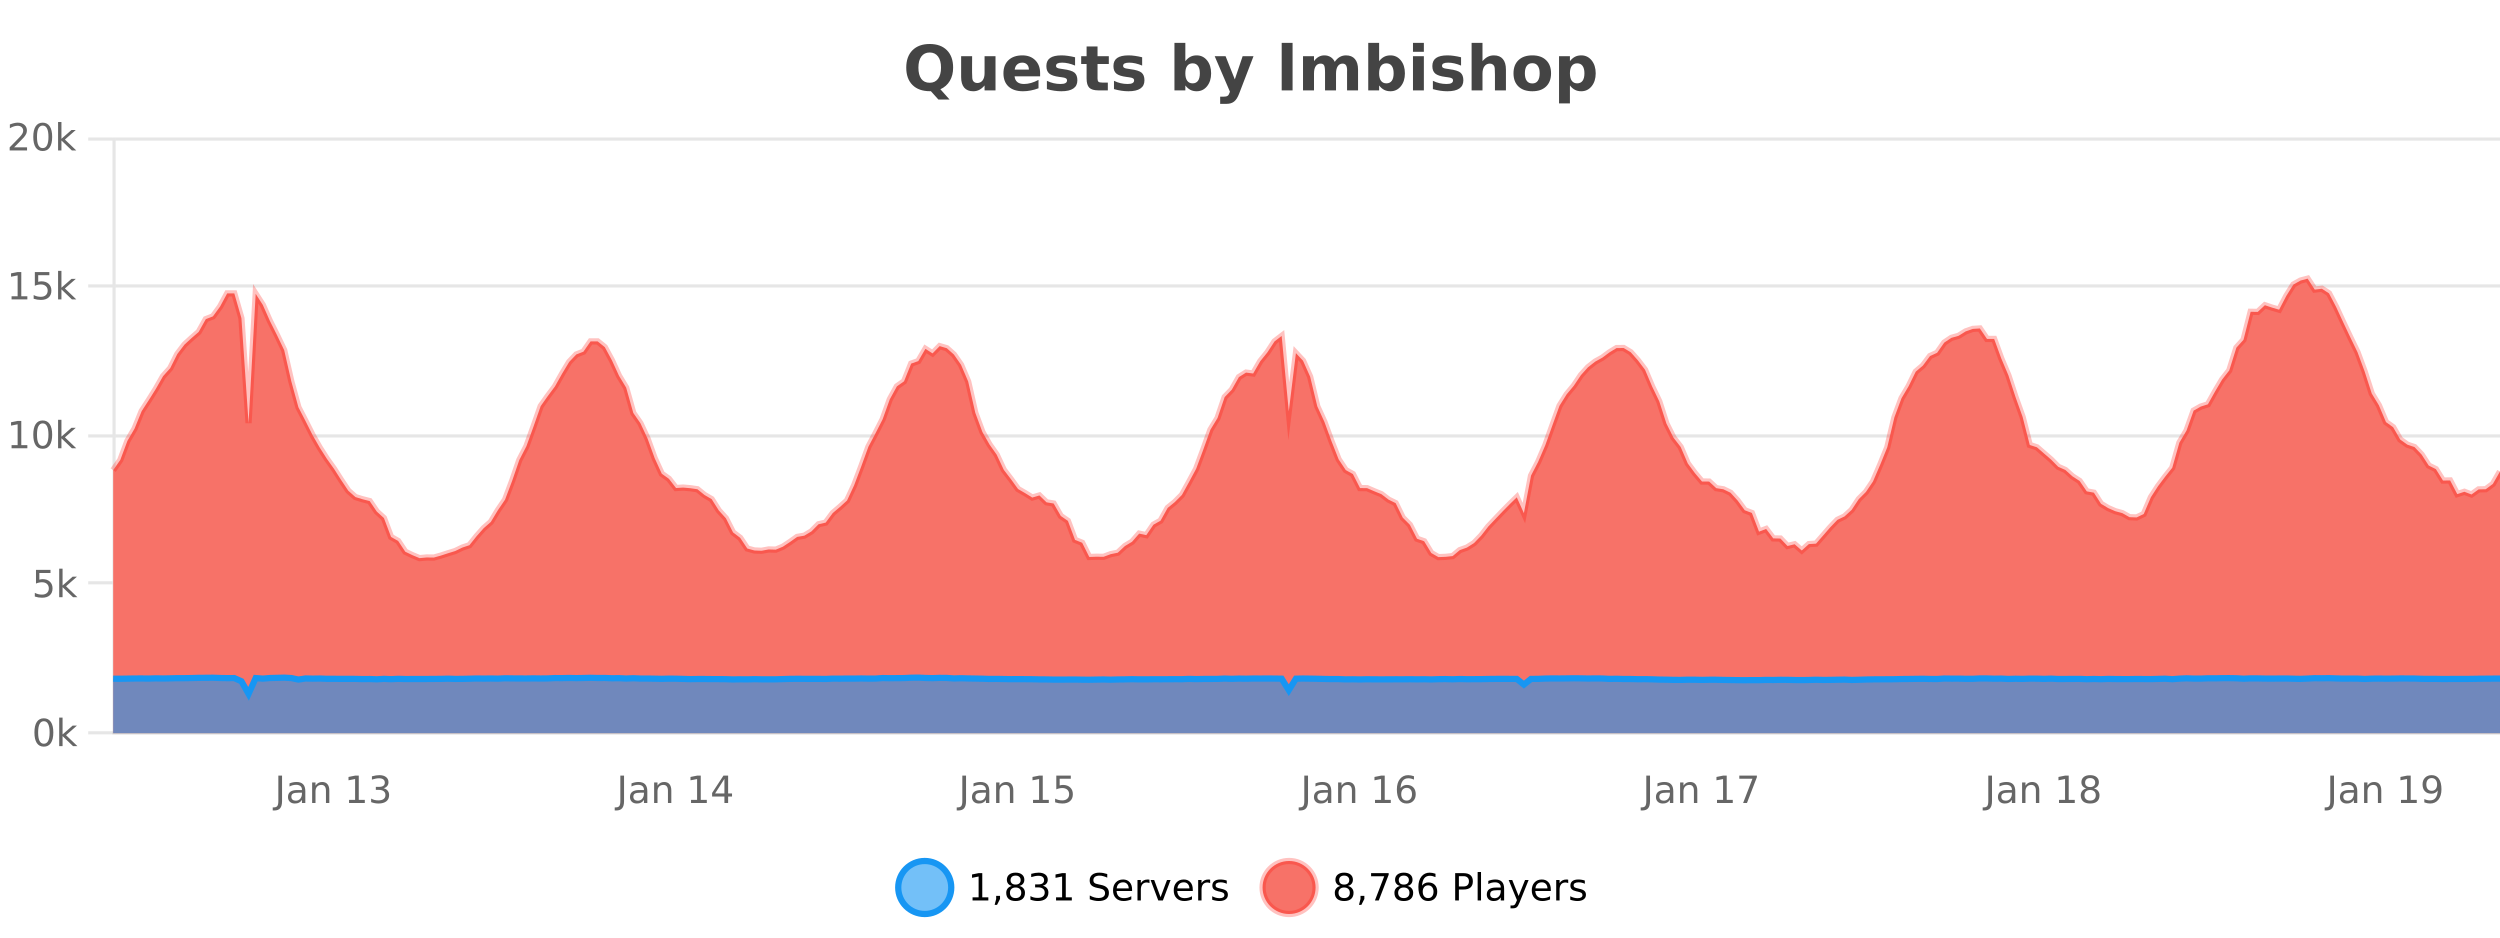 <?xml version="1.0" encoding="UTF-8"?>
<svg xmlns="http://www.w3.org/2000/svg" xmlns:xlink="http://www.w3.org/1999/xlink" width="800pt" height="300pt" viewBox="0 0 800 300" version="1.1">
<defs>
<clipPath id="clip1">
  <path d="M 259 263 L 333 263 L 333 300 L 259 300 Z M 259 263 "/>
</clipPath>
<clipPath id="clip2">
  <path d="M 375 263 L 450 263 L 450 300 L 375 300 Z M 375 263 "/>
</clipPath>
<clipPath id="clip3">
  <path d="M 36.219 89 L 800 89 L 800 234.602 L 36.219 234.602 Z M 36.219 89 "/>
</clipPath>
<clipPath id="clip4">
  <path d="M 35.219 60 L 800 60 L 800 207 L 35.219 207 Z M 35.219 60 "/>
</clipPath>
<clipPath id="clip5">
  <path d="M 36.219 216 L 800 216 L 800 234.602 L 36.219 234.602 Z M 36.219 216 "/>
</clipPath>
<clipPath id="clip6">
  <path d="M 35.219 188 L 800 188 L 800 235.602 L 35.219 235.602 Z M 35.219 188 "/>
</clipPath>
</defs>
<g id="surface231421">
<rect x="0" y="0" width="800" height="300" style="fill:rgb(100%,100%,100%);fill-opacity:1;stroke:none;"/>
<path style="fill:none;stroke-width:1;stroke-linecap:butt;stroke-linejoin:miter;stroke:rgb(0%,0%,0%);stroke-opacity:0.098;stroke-miterlimit:10;" d="M 37 234.5 L 800 234.5 "/>
<path style="fill:none;stroke-width:1;stroke-linecap:butt;stroke-linejoin:miter;stroke:rgb(0%,0%,0%);stroke-opacity:0.098;stroke-miterlimit:10;" d="M 28.219 234.5 L 36 234.5 "/>
<path style="fill:none;stroke-width:1;stroke-linecap:butt;stroke-linejoin:miter;stroke:rgb(0%,0%,0%);stroke-opacity:0.098;stroke-miterlimit:10;" d="M 37 186.5 L 800 186.5 "/>
<path style="fill:none;stroke-width:1;stroke-linecap:butt;stroke-linejoin:miter;stroke:rgb(0%,0%,0%);stroke-opacity:0.098;stroke-miterlimit:10;" d="M 28.219 186.5 L 36 186.5 "/>
<path style="fill:none;stroke-width:1;stroke-linecap:butt;stroke-linejoin:miter;stroke:rgb(0%,0%,0%);stroke-opacity:0.098;stroke-miterlimit:10;" d="M 37 139.5 L 800 139.5 "/>
<path style="fill:none;stroke-width:1;stroke-linecap:butt;stroke-linejoin:miter;stroke:rgb(0%,0%,0%);stroke-opacity:0.098;stroke-miterlimit:10;" d="M 28.219 139.5 L 36 139.5 "/>
<path style="fill:none;stroke-width:1;stroke-linecap:butt;stroke-linejoin:miter;stroke:rgb(0%,0%,0%);stroke-opacity:0.098;stroke-miterlimit:10;" d="M 37 91.5 L 800 91.5 "/>
<path style="fill:none;stroke-width:1;stroke-linecap:butt;stroke-linejoin:miter;stroke:rgb(0%,0%,0%);stroke-opacity:0.098;stroke-miterlimit:10;" d="M 28.219 91.5 L 36 91.5 "/>
<path style="fill:none;stroke-width:1;stroke-linecap:butt;stroke-linejoin:miter;stroke:rgb(0%,0%,0%);stroke-opacity:0.098;stroke-miterlimit:10;" d="M 37 44.5 L 800 44.5 "/>
<path style="fill:none;stroke-width:1;stroke-linecap:butt;stroke-linejoin:miter;stroke:rgb(0%,0%,0%);stroke-opacity:0.098;stroke-miterlimit:10;" d="M 28.219 44.5 L 36 44.5 "/>
<path style=" stroke:none;fill-rule:nonzero;fill:rgb(9.02%,58.824%,95.294%);fill-opacity:0.6;" d="M 304.402 284 C 304.402 288.688 300.605 292.484 295.918 292.484 C 291.234 292.484 287.434 288.688 287.434 284 C 287.434 279.312 291.234 275.516 295.918 275.516 C 300.605 275.516 304.402 279.312 304.402 284 Z M 304.402 284 "/>
<g clip-path="url(#clip1)" clip-rule="nonzero">
<path style="fill:none;stroke-width:2;stroke-linecap:butt;stroke-linejoin:miter;stroke:rgb(9.02%,58.824%,95.294%);stroke-opacity:1;stroke-miterlimit:10;" d="M 304.402 284 C 304.402 288.688 300.605 292.484 295.918 292.484 C 291.234 292.484 287.434 288.688 287.434 284 C 287.434 279.312 291.234 275.516 295.918 275.516 C 300.605 275.516 304.402 279.312 304.402 284 Z M 304.402 284 "/>
</g>
<path style=" stroke:none;fill-rule:nonzero;fill:rgb(0%,0%,0%);fill-opacity:1;" d="M 311.219 287.156 L 313.156 287.156 L 313.156 280.484 L 311.047 280.906 L 311.047 279.828 L 313.141 279.406 L 314.328 279.406 L 314.328 287.156 L 316.266 287.156 L 316.266 288.156 L 311.219 288.156 Z M 318.773 286.672 L 320.008 286.672 L 320.008 287.672 L 319.055 289.547 L 318.289 289.547 L 318.773 287.672 Z M 324.992 284 C 324.43 284 323.984 284.152 323.664 284.453 C 323.34 284.758 323.18 285.168 323.18 285.688 C 323.18 286.219 323.34 286.637 323.664 286.938 C 323.984 287.242 324.43 287.391 324.992 287.391 C 325.555 287.391 325.996 287.242 326.32 286.938 C 326.641 286.637 326.805 286.219 326.805 285.688 C 326.805 285.168 326.641 284.758 326.32 284.453 C 326.008 284.152 325.562 284 324.992 284 Z M 323.805 283.5 C 323.305 283.375 322.906 283.141 322.617 282.797 C 322.336 282.445 322.195 282.016 322.195 281.516 C 322.195 280.82 322.445 280.266 322.945 279.859 C 323.445 279.453 324.125 279.25 324.992 279.25 C 325.867 279.25 326.547 279.453 327.039 279.859 C 327.539 280.266 327.789 280.82 327.789 281.516 C 327.789 282.016 327.648 282.445 327.367 282.797 C 327.086 283.141 326.688 283.375 326.18 283.5 C 326.75 283.637 327.195 283.898 327.508 284.281 C 327.828 284.668 327.992 285.137 327.992 285.688 C 327.992 286.543 327.73 287.199 327.211 287.656 C 326.699 288.105 325.961 288.328 324.992 288.328 C 324.031 288.328 323.293 288.105 322.773 287.656 C 322.25 287.199 321.992 286.543 321.992 285.688 C 321.992 285.137 322.152 284.668 322.477 284.281 C 322.797 283.898 323.242 283.637 323.805 283.5 Z M 323.383 281.625 C 323.383 282.086 323.523 282.438 323.805 282.688 C 324.086 282.938 324.48 283.062 324.992 283.062 C 325.5 283.062 325.898 282.938 326.18 282.688 C 326.469 282.438 326.617 282.086 326.617 281.625 C 326.617 281.18 326.469 280.828 326.18 280.578 C 325.898 280.32 325.5 280.188 324.992 280.188 C 324.48 280.188 324.086 280.32 323.805 280.578 C 323.523 280.828 323.383 281.18 323.383 281.625 Z M 333.691 283.438 C 334.254 283.562 334.691 283.82 335.004 284.203 C 335.324 284.578 335.488 285.047 335.488 285.609 C 335.488 286.477 335.191 287.148 334.598 287.625 C 334.004 288.094 333.16 288.328 332.066 288.328 C 331.699 288.328 331.32 288.289 330.926 288.219 C 330.539 288.148 330.145 288.039 329.738 287.891 L 329.738 286.75 C 330.059 286.938 330.414 287.086 330.801 287.188 C 331.195 287.281 331.605 287.328 332.035 287.328 C 332.773 287.328 333.336 287.184 333.723 286.891 C 334.117 286.602 334.316 286.172 334.316 285.609 C 334.316 285.102 334.133 284.699 333.77 284.406 C 333.402 284.117 332.902 283.969 332.27 283.969 L 331.238 283.969 L 331.238 283 L 332.316 283 C 332.887 283 333.332 282.887 333.645 282.656 C 333.957 282.418 334.113 282.078 334.113 281.641 C 334.113 281.195 333.949 280.852 333.629 280.609 C 333.316 280.371 332.863 280.25 332.27 280.25 C 331.934 280.25 331.582 280.289 331.207 280.359 C 330.84 280.422 330.434 280.527 329.988 280.672 L 329.988 279.625 C 330.445 279.5 330.867 279.406 331.254 279.344 C 331.648 279.281 332.02 279.25 332.363 279.25 C 333.27 279.25 333.98 279.453 334.504 279.859 C 335.023 280.266 335.285 280.82 335.285 281.516 C 335.285 282.008 335.145 282.418 334.863 282.75 C 334.59 283.086 334.199 283.312 333.691 283.438 Z M 337.938 287.156 L 339.875 287.156 L 339.875 280.484 L 337.766 280.906 L 337.766 279.828 L 339.859 279.406 L 341.047 279.406 L 341.047 287.156 L 342.984 287.156 L 342.984 288.156 L 337.938 288.156 Z M 354.32 279.688 L 354.32 280.844 C 353.871 280.637 353.445 280.48 353.039 280.375 C 352.641 280.262 352.262 280.203 351.898 280.203 C 351.25 280.203 350.75 280.328 350.398 280.578 C 350.055 280.828 349.883 281.188 349.883 281.656 C 349.883 282.043 349.996 282.336 350.227 282.531 C 350.453 282.73 350.898 282.887 351.555 283 L 352.258 283.156 C 353.141 283.324 353.793 283.621 354.211 284.047 C 354.637 284.465 354.852 285.027 354.852 285.734 C 354.852 286.59 354.562 287.234 353.992 287.672 C 353.43 288.109 352.594 288.328 351.492 288.328 C 351.086 288.328 350.648 288.281 350.18 288.188 C 349.711 288.094 349.227 287.953 348.727 287.766 L 348.727 286.547 C 349.203 286.82 349.672 287.023 350.133 287.156 C 350.602 287.293 351.055 287.359 351.492 287.359 C 352.168 287.359 352.688 287.23 353.055 286.969 C 353.43 286.699 353.617 286.32 353.617 285.828 C 353.617 285.402 353.48 285.07 353.211 284.828 C 352.949 284.578 352.516 284.398 351.914 284.281 L 351.195 284.141 C 350.309 283.965 349.668 283.688 349.273 283.312 C 348.887 282.938 348.695 282.418 348.695 281.75 C 348.695 280.969 348.965 280.359 349.508 279.922 C 350.047 279.477 350.797 279.25 351.758 279.25 C 352.172 279.25 352.59 279.289 353.008 279.359 C 353.434 279.434 353.871 279.543 354.32 279.688 Z M 362.266 284.609 L 362.266 285.125 L 357.297 285.125 C 357.348 285.875 357.57 286.445 357.969 286.828 C 358.375 287.215 358.93 287.406 359.641 287.406 C 360.055 287.406 360.457 287.359 360.844 287.266 C 361.238 287.164 361.629 287.008 362.016 286.797 L 362.016 287.828 C 361.617 287.984 361.219 288.105 360.812 288.188 C 360.406 288.281 359.992 288.328 359.578 288.328 C 358.535 288.328 357.707 288.027 357.094 287.422 C 356.477 286.809 356.172 285.98 356.172 284.938 C 356.172 283.867 356.461 283.016 357.047 282.391 C 357.629 281.758 358.41 281.438 359.391 281.438 C 360.273 281.438 360.973 281.727 361.484 282.297 C 362.004 282.859 362.266 283.633 362.266 284.609 Z M 361.188 284.281 C 361.176 283.699 361.008 283.23 360.688 282.875 C 360.363 282.523 359.938 282.344 359.406 282.344 C 358.801 282.344 358.316 282.516 357.953 282.859 C 357.598 283.203 357.395 283.684 357.344 284.297 Z M 367.836 282.594 C 367.711 282.531 367.574 282.484 367.43 282.453 C 367.293 282.414 367.137 282.391 366.961 282.391 C 366.355 282.391 365.887 282.59 365.555 282.984 C 365.23 283.383 365.07 283.953 365.07 284.703 L 365.07 288.156 L 363.992 288.156 L 363.992 281.594 L 365.07 281.594 L 365.07 282.609 C 365.297 282.215 365.594 281.922 365.961 281.734 C 366.324 281.539 366.766 281.438 367.289 281.438 C 367.359 281.438 367.438 281.445 367.523 281.453 C 367.617 281.465 367.715 281.48 367.82 281.5 Z M 368.195 281.594 L 369.336 281.594 L 371.383 287.094 L 373.445 281.594 L 374.586 281.594 L 372.117 288.156 L 370.648 288.156 Z M 381.688 284.609 L 381.688 285.125 L 376.719 285.125 C 376.77 285.875 376.992 286.445 377.391 286.828 C 377.797 287.215 378.352 287.406 379.062 287.406 C 379.477 287.406 379.879 287.359 380.266 287.266 C 380.66 287.164 381.051 287.008 381.438 286.797 L 381.438 287.828 C 381.039 287.984 380.641 288.105 380.234 288.188 C 379.828 288.281 379.414 288.328 379 288.328 C 377.957 288.328 377.129 288.027 376.516 287.422 C 375.898 286.809 375.594 285.98 375.594 284.938 C 375.594 283.867 375.883 283.016 376.469 282.391 C 377.051 281.758 377.832 281.438 378.812 281.438 C 379.695 281.438 380.395 281.727 380.906 282.297 C 381.426 282.859 381.688 283.633 381.688 284.609 Z M 380.609 284.281 C 380.598 283.699 380.43 283.23 380.109 282.875 C 379.785 282.523 379.359 282.344 378.828 282.344 C 378.223 282.344 377.738 282.516 377.375 282.859 C 377.02 283.203 376.816 283.684 376.766 284.297 Z M 387.258 282.594 C 387.133 282.531 386.996 282.484 386.852 282.453 C 386.715 282.414 386.559 282.391 386.383 282.391 C 385.777 282.391 385.309 282.59 384.977 282.984 C 384.652 283.383 384.492 283.953 384.492 284.703 L 384.492 288.156 L 383.414 288.156 L 383.414 281.594 L 384.492 281.594 L 384.492 282.609 C 384.719 282.215 385.016 281.922 385.383 281.734 C 385.746 281.539 386.188 281.438 386.711 281.438 C 386.781 281.438 386.859 281.445 386.945 281.453 C 387.039 281.465 387.137 281.48 387.242 281.5 Z M 392.562 281.781 L 392.562 282.812 C 392.258 282.656 391.941 282.543 391.609 282.469 C 391.285 282.387 390.945 282.344 390.594 282.344 C 390.062 282.344 389.66 282.43 389.391 282.594 C 389.117 282.75 388.984 282.996 388.984 283.328 C 388.984 283.578 389.078 283.777 389.266 283.922 C 389.461 284.059 389.852 284.188 390.438 284.312 L 390.797 284.406 C 391.566 284.562 392.113 284.793 392.438 285.094 C 392.758 285.398 392.922 285.812 392.922 286.344 C 392.922 286.961 392.676 287.445 392.188 287.797 C 391.707 288.152 391.047 288.328 390.203 288.328 C 389.848 288.328 389.477 288.289 389.094 288.219 C 388.719 288.156 388.32 288.059 387.906 287.922 L 387.906 286.797 C 388.301 287.008 388.691 287.164 389.078 287.266 C 389.461 287.371 389.848 287.422 390.234 287.422 C 390.734 287.422 391.117 287.34 391.391 287.172 C 391.672 286.996 391.812 286.746 391.812 286.422 C 391.812 286.133 391.711 285.906 391.516 285.75 C 391.316 285.594 390.883 285.445 390.219 285.297 L 389.844 285.219 C 389.176 285.074 388.691 284.855 388.391 284.562 C 388.098 284.273 387.953 283.875 387.953 283.375 C 387.953 282.75 388.172 282.273 388.609 281.938 C 389.047 281.605 389.664 281.438 390.469 281.438 C 390.863 281.438 391.238 281.469 391.594 281.531 C 391.945 281.586 392.27 281.668 392.562 281.781 Z M 305.918 277.016 "/>
<path style=" stroke:none;fill-rule:nonzero;fill:rgb(96.863%,44.706%,40.784%);fill-opacity:1;" d="M 420.988 284 C 420.988 288.688 417.191 292.484 412.504 292.484 C 407.82 292.484 404.02 288.688 404.02 284 C 404.02 279.312 407.82 275.516 412.504 275.516 C 417.191 275.516 420.988 279.312 420.988 284 Z M 420.988 284 "/>
<g clip-path="url(#clip2)" clip-rule="nonzero">
<path style="fill:none;stroke-width:2;stroke-linecap:butt;stroke-linejoin:miter;stroke:rgb(100%,4.706%,0%);stroke-opacity:0.247;stroke-miterlimit:10;" d="M 420.988 284 C 420.988 288.688 417.191 292.484 412.504 292.484 C 407.82 292.484 404.02 288.688 404.02 284 C 404.02 279.312 407.82 275.516 412.504 275.516 C 417.191 275.516 420.988 279.312 420.988 284 Z M 420.988 284 "/>
</g>
<path style=" stroke:none;fill-rule:nonzero;fill:rgb(0%,0%,0%);fill-opacity:1;" d="M 430.133 284 C 429.57 284 429.125 284.152 428.805 284.453 C 428.48 284.758 428.32 285.168 428.32 285.688 C 428.32 286.219 428.48 286.637 428.805 286.938 C 429.125 287.242 429.57 287.391 430.133 287.391 C 430.695 287.391 431.137 287.242 431.461 286.938 C 431.781 286.637 431.945 286.219 431.945 285.688 C 431.945 285.168 431.781 284.758 431.461 284.453 C 431.148 284.152 430.703 284 430.133 284 Z M 428.945 283.5 C 428.445 283.375 428.047 283.141 427.758 282.797 C 427.477 282.445 427.336 282.016 427.336 281.516 C 427.336 280.82 427.586 280.266 428.086 279.859 C 428.586 279.453 429.266 279.25 430.133 279.25 C 431.008 279.25 431.688 279.453 432.18 279.859 C 432.68 280.266 432.93 280.82 432.93 281.516 C 432.93 282.016 432.789 282.445 432.508 282.797 C 432.227 283.141 431.828 283.375 431.32 283.5 C 431.891 283.637 432.336 283.898 432.648 284.281 C 432.969 284.668 433.133 285.137 433.133 285.688 C 433.133 286.543 432.871 287.199 432.352 287.656 C 431.84 288.105 431.102 288.328 430.133 288.328 C 429.172 288.328 428.434 288.105 427.914 287.656 C 427.391 287.199 427.133 286.543 427.133 285.688 C 427.133 285.137 427.293 284.668 427.617 284.281 C 427.938 283.898 428.383 283.637 428.945 283.5 Z M 428.523 281.625 C 428.523 282.086 428.664 282.438 428.945 282.688 C 429.227 282.938 429.621 283.062 430.133 283.062 C 430.641 283.062 431.039 282.938 431.32 282.688 C 431.609 282.438 431.758 282.086 431.758 281.625 C 431.758 281.18 431.609 280.828 431.32 280.578 C 431.039 280.32 430.641 280.188 430.133 280.188 C 429.621 280.188 429.227 280.32 428.945 280.578 C 428.664 280.828 428.523 281.18 428.523 281.625 Z M 435.359 286.672 L 436.594 286.672 L 436.594 287.672 L 435.641 289.547 L 434.875 289.547 L 435.359 287.672 Z M 438.75 279.406 L 444.375 279.406 L 444.375 279.906 L 441.203 288.156 L 439.969 288.156 L 442.953 280.406 L 438.75 280.406 Z M 449.215 284 C 448.652 284 448.207 284.152 447.887 284.453 C 447.562 284.758 447.402 285.168 447.402 285.688 C 447.402 286.219 447.562 286.637 447.887 286.938 C 448.207 287.242 448.652 287.391 449.215 287.391 C 449.777 287.391 450.219 287.242 450.543 286.938 C 450.863 286.637 451.027 286.219 451.027 285.688 C 451.027 285.168 450.863 284.758 450.543 284.453 C 450.23 284.152 449.785 284 449.215 284 Z M 448.027 283.5 C 447.527 283.375 447.129 283.141 446.84 282.797 C 446.559 282.445 446.418 282.016 446.418 281.516 C 446.418 280.82 446.668 280.266 447.168 279.859 C 447.668 279.453 448.348 279.25 449.215 279.25 C 450.09 279.25 450.77 279.453 451.262 279.859 C 451.762 280.266 452.012 280.82 452.012 281.516 C 452.012 282.016 451.871 282.445 451.59 282.797 C 451.309 283.141 450.91 283.375 450.402 283.5 C 450.973 283.637 451.418 283.898 451.73 284.281 C 452.051 284.668 452.215 285.137 452.215 285.688 C 452.215 286.543 451.953 287.199 451.434 287.656 C 450.922 288.105 450.184 288.328 449.215 288.328 C 448.254 288.328 447.516 288.105 446.996 287.656 C 446.473 287.199 446.215 286.543 446.215 285.688 C 446.215 285.137 446.375 284.668 446.699 284.281 C 447.02 283.898 447.465 283.637 448.027 283.5 Z M 447.605 281.625 C 447.605 282.086 447.746 282.438 448.027 282.688 C 448.309 282.938 448.703 283.062 449.215 283.062 C 449.723 283.062 450.121 282.938 450.402 282.688 C 450.691 282.438 450.84 282.086 450.84 281.625 C 450.84 281.18 450.691 280.828 450.402 280.578 C 450.121 280.32 449.723 280.188 449.215 280.188 C 448.703 280.188 448.309 280.32 448.027 280.578 C 447.746 280.828 447.605 281.18 447.605 281.625 Z M 457.008 283.312 C 456.477 283.312 456.055 283.496 455.742 283.859 C 455.43 284.227 455.273 284.719 455.273 285.344 C 455.273 285.98 455.43 286.48 455.742 286.844 C 456.055 287.211 456.477 287.391 457.008 287.391 C 457.539 287.391 457.953 287.211 458.258 286.844 C 458.57 286.48 458.727 285.98 458.727 285.344 C 458.727 284.719 458.57 284.227 458.258 283.859 C 457.953 283.496 457.539 283.312 457.008 283.312 Z M 459.352 279.594 L 459.352 280.672 C 459.047 280.539 458.746 280.434 458.445 280.359 C 458.141 280.289 457.844 280.25 457.555 280.25 C 456.773 280.25 456.172 280.516 455.758 281.047 C 455.352 281.57 455.117 282.359 455.055 283.422 C 455.281 283.09 455.57 282.836 455.914 282.656 C 456.266 282.469 456.652 282.375 457.07 282.375 C 457.945 282.375 458.637 282.641 459.148 283.172 C 459.656 283.703 459.914 284.43 459.914 285.344 C 459.914 286.25 459.648 286.977 459.117 287.516 C 458.586 288.059 457.883 288.328 457.008 288.328 C 455.984 288.328 455.211 287.945 454.68 287.172 C 454.148 286.391 453.883 285.266 453.883 283.797 C 453.883 282.414 454.211 281.309 454.867 280.484 C 455.523 279.664 456.402 279.25 457.508 279.25 C 457.797 279.25 458.094 279.281 458.398 279.344 C 458.699 279.398 459.016 279.48 459.352 279.594 Z M 466.844 280.375 L 466.844 283.672 L 468.328 283.672 C 468.879 283.672 469.305 283.531 469.609 283.25 C 469.91 282.961 470.062 282.547 470.062 282.016 C 470.062 281.496 469.91 281.094 469.609 280.812 C 469.305 280.523 468.879 280.375 468.328 280.375 Z M 465.656 279.406 L 468.328 279.406 C 469.316 279.406 470.062 279.633 470.562 280.078 C 471.062 280.516 471.312 281.164 471.312 282.016 C 471.312 282.883 471.062 283.539 470.562 283.984 C 470.062 284.422 469.316 284.641 468.328 284.641 L 466.844 284.641 L 466.844 288.156 L 465.656 288.156 Z M 472.848 279.031 L 473.926 279.031 L 473.926 288.156 L 472.848 288.156 Z M 479.164 284.859 C 478.297 284.859 477.695 284.961 477.352 285.156 C 477.016 285.355 476.852 285.695 476.852 286.172 C 476.852 286.559 476.977 286.867 477.227 287.094 C 477.484 287.312 477.828 287.422 478.258 287.422 C 478.859 287.422 479.34 287.215 479.695 286.797 C 480.059 286.371 480.242 285.805 480.242 285.094 L 480.242 284.859 Z M 481.32 284.406 L 481.32 288.156 L 480.242 288.156 L 480.242 287.156 C 479.992 287.555 479.684 287.852 479.32 288.047 C 478.953 288.234 478.508 288.328 477.977 288.328 C 477.297 288.328 476.762 288.141 476.367 287.766 C 475.969 287.383 475.773 286.875 475.773 286.25 C 475.773 285.512 476.016 284.953 476.508 284.578 C 477.008 284.203 477.746 284.016 478.727 284.016 L 480.242 284.016 L 480.242 283.906 C 480.242 283.406 480.074 283.023 479.742 282.75 C 479.418 282.48 478.965 282.344 478.383 282.344 C 478.008 282.344 477.637 282.391 477.273 282.484 C 476.918 282.578 476.578 282.715 476.258 282.891 L 476.258 281.891 C 476.652 281.734 477.031 281.621 477.398 281.547 C 477.773 281.477 478.137 281.438 478.492 281.438 C 479.438 281.438 480.148 281.684 480.617 282.172 C 481.086 282.664 481.32 283.406 481.32 284.406 Z M 486.27 288.766 C 485.965 289.547 485.668 290.055 485.379 290.297 C 485.086 290.535 484.699 290.656 484.223 290.656 L 483.363 290.656 L 483.363 289.75 L 483.988 289.75 C 484.289 289.75 484.52 289.676 484.676 289.531 C 484.84 289.395 485.023 289.066 485.223 288.547 L 485.426 288.047 L 482.77 281.594 L 483.91 281.594 L 485.957 286.719 L 488.02 281.594 L 489.16 281.594 Z M 496.262 284.609 L 496.262 285.125 L 491.293 285.125 C 491.344 285.875 491.566 286.445 491.965 286.828 C 492.371 287.215 492.926 287.406 493.637 287.406 C 494.051 287.406 494.453 287.359 494.84 287.266 C 495.234 287.164 495.625 287.008 496.012 286.797 L 496.012 287.828 C 495.613 287.984 495.215 288.105 494.809 288.188 C 494.402 288.281 493.988 288.328 493.574 288.328 C 492.531 288.328 491.703 288.027 491.09 287.422 C 490.473 286.809 490.168 285.98 490.168 284.938 C 490.168 283.867 490.457 283.016 491.043 282.391 C 491.625 281.758 492.406 281.438 493.387 281.438 C 494.27 281.438 494.969 281.727 495.48 282.297 C 496 282.859 496.262 283.633 496.262 284.609 Z M 495.184 284.281 C 495.172 283.699 495.004 283.23 494.684 282.875 C 494.359 282.523 493.934 282.344 493.402 282.344 C 492.797 282.344 492.312 282.516 491.949 282.859 C 491.594 283.203 491.391 283.684 491.34 284.297 Z M 501.832 282.594 C 501.707 282.531 501.57 282.484 501.426 282.453 C 501.289 282.414 501.133 282.391 500.957 282.391 C 500.352 282.391 499.883 282.59 499.551 282.984 C 499.227 283.383 499.066 283.953 499.066 284.703 L 499.066 288.156 L 497.988 288.156 L 497.988 281.594 L 499.066 281.594 L 499.066 282.609 C 499.293 282.215 499.59 281.922 499.957 281.734 C 500.32 281.539 500.762 281.438 501.285 281.438 C 501.355 281.438 501.434 281.445 501.52 281.453 C 501.613 281.465 501.711 281.48 501.816 281.5 Z M 507.141 281.781 L 507.141 282.812 C 506.836 282.656 506.52 282.543 506.188 282.469 C 505.863 282.387 505.523 282.344 505.172 282.344 C 504.641 282.344 504.238 282.43 503.969 282.594 C 503.695 282.75 503.562 282.996 503.562 283.328 C 503.562 283.578 503.656 283.777 503.844 283.922 C 504.039 284.059 504.43 284.188 505.016 284.312 L 505.375 284.406 C 506.145 284.562 506.691 284.793 507.016 285.094 C 507.336 285.398 507.5 285.812 507.5 286.344 C 507.5 286.961 507.254 287.445 506.766 287.797 C 506.285 288.152 505.625 288.328 504.781 288.328 C 504.426 288.328 504.055 288.289 503.672 288.219 C 503.297 288.156 502.898 288.059 502.484 287.922 L 502.484 286.797 C 502.879 287.008 503.27 287.164 503.656 287.266 C 504.039 287.371 504.426 287.422 504.812 287.422 C 505.312 287.422 505.695 287.34 505.969 287.172 C 506.25 286.996 506.391 286.746 506.391 286.422 C 506.391 286.133 506.289 285.906 506.094 285.75 C 505.895 285.594 505.461 285.445 504.797 285.297 L 504.422 285.219 C 503.754 285.074 503.27 284.855 502.969 284.562 C 502.676 284.273 502.531 283.875 502.531 283.375 C 502.531 282.75 502.75 282.273 503.188 281.938 C 503.625 281.605 504.242 281.438 505.047 281.438 C 505.441 281.438 505.816 281.469 506.172 281.531 C 506.523 281.586 506.848 281.668 507.141 281.781 Z M 422.504 277.016 "/>
<path style=" stroke:none;fill-rule:nonzero;fill:rgb(26.667%,26.667%,26.667%);fill-opacity:1;" d="M 297.891 29.188 L 297.609 29.188 C 295.203 29.188 293.332 28.527 292 27.203 C 290.664 25.871 290 24.016 290 21.641 C 290 19.277 290.66 17.43 291.984 16.094 C 293.316 14.75 295.156 14.078 297.5 14.078 C 299.863 14.078 301.703 14.746 303.016 16.078 C 304.336 17.402 305 19.258 305 21.641 C 305 23.289 304.645 24.703 303.938 25.891 C 303.238 27.07 302.234 27.961 300.922 28.562 L 303.859 31.844 L 300.281 31.844 Z M 297.5 16.797 C 296.352 16.797 295.461 17.227 294.828 18.078 C 294.203 18.922 293.891 20.109 293.891 21.641 C 293.891 23.203 294.195 24.402 294.812 25.234 C 295.426 26.07 296.32 26.484 297.5 26.484 C 298.645 26.484 299.535 26.062 300.172 25.219 C 300.805 24.367 301.125 23.172 301.125 21.641 C 301.125 20.109 300.805 18.922 300.172 18.078 C 299.535 17.227 298.645 16.797 297.5 16.797 Z M 307.562 24.656 L 307.562 17.984 L 311.078 17.984 L 311.078 19.078 C 311.078 19.672 311.07 20.418 311.062 21.312 C 311.062 22.211 311.062 22.805 311.062 23.094 C 311.062 23.98 311.082 24.617 311.125 25 C 311.176 25.387 311.254 25.668 311.359 25.844 C 311.504 26.074 311.691 26.25 311.922 26.375 C 312.148 26.5 312.414 26.562 312.719 26.562 C 313.445 26.562 314.02 26.281 314.438 25.719 C 314.852 25.156 315.062 24.383 315.062 23.391 L 315.062 17.984 L 318.562 17.984 L 318.562 28.922 L 315.062 28.922 L 315.062 27.344 C 314.531 27.98 313.969 28.449 313.375 28.75 C 312.789 29.051 312.145 29.203 311.438 29.203 C 310.176 29.203 309.211 28.82 308.547 28.047 C 307.891 27.266 307.562 26.137 307.562 24.656 Z M 332.836 23.422 L 332.836 24.422 L 324.664 24.422 C 324.746 25.246 325.043 25.859 325.555 26.266 C 326.062 26.672 326.773 26.875 327.68 26.875 C 328.418 26.875 329.172 26.766 329.945 26.547 C 330.715 26.328 331.508 26 332.32 25.562 L 332.32 28.25 C 331.496 28.562 330.668 28.797 329.836 28.953 C 329.012 29.117 328.188 29.203 327.367 29.203 C 325.387 29.203 323.844 28.703 322.742 27.703 C 321.648 26.695 321.102 25.281 321.102 23.469 C 321.102 21.68 321.637 20.273 322.711 19.25 C 323.793 18.23 325.277 17.719 327.164 17.719 C 328.883 17.719 330.258 18.242 331.289 19.281 C 332.32 20.312 332.836 21.695 332.836 23.422 Z M 329.242 22.266 C 329.242 21.602 329.047 21.062 328.664 20.656 C 328.277 20.25 327.773 20.047 327.148 20.047 C 326.469 20.047 325.918 20.242 325.492 20.625 C 325.074 21 324.812 21.547 324.711 22.266 Z M 344.023 18.328 L 344.023 20.984 C 343.281 20.672 342.562 20.438 341.867 20.281 C 341.168 20.125 340.508 20.047 339.883 20.047 C 339.227 20.047 338.734 20.133 338.414 20.297 C 338.09 20.465 337.93 20.719 337.93 21.062 C 337.93 21.344 338.047 21.559 338.289 21.703 C 338.539 21.852 338.977 21.961 339.602 22.031 L 340.227 22.125 C 342.016 22.355 343.219 22.73 343.836 23.25 C 344.449 23.773 344.758 24.59 344.758 25.703 C 344.758 26.871 344.324 27.746 343.461 28.328 C 342.605 28.914 341.328 29.203 339.633 29.203 C 338.902 29.203 338.152 29.145 337.383 29.031 C 336.609 28.918 335.82 28.746 335.008 28.516 L 335.008 25.859 C 335.703 26.203 336.418 26.461 337.148 26.625 C 337.875 26.793 338.621 26.875 339.383 26.875 C 340.07 26.875 340.586 26.781 340.93 26.594 C 341.273 26.406 341.445 26.125 341.445 25.75 C 341.445 25.438 341.324 25.211 341.086 25.062 C 340.844 24.906 340.371 24.789 339.664 24.703 L 339.055 24.625 C 337.492 24.43 336.398 24.07 335.773 23.547 C 335.148 23.016 334.836 22.215 334.836 21.141 C 334.836 19.984 335.23 19.125 336.023 18.562 C 336.824 18 338.043 17.719 339.68 17.719 C 340.324 17.719 341 17.773 341.711 17.875 C 342.418 17.969 343.188 18.121 344.023 18.328 Z M 351.211 14.875 L 351.211 17.984 L 354.82 17.984 L 354.82 20.484 L 351.211 20.484 L 351.211 25.125 C 351.211 25.637 351.309 25.98 351.508 26.156 C 351.715 26.336 352.117 26.422 352.711 26.422 L 354.508 26.422 L 354.508 28.922 L 351.508 28.922 C 350.133 28.922 349.152 28.637 348.57 28.062 C 347.996 27.48 347.711 26.5 347.711 25.125 L 347.711 20.484 L 345.977 20.484 L 345.977 17.984 L 347.711 17.984 L 347.711 14.875 Z M 365.488 18.328 L 365.488 20.984 C 364.746 20.672 364.027 20.438 363.332 20.281 C 362.633 20.125 361.973 20.047 361.348 20.047 C 360.691 20.047 360.199 20.133 359.879 20.297 C 359.555 20.465 359.395 20.719 359.395 21.062 C 359.395 21.344 359.512 21.559 359.754 21.703 C 360.004 21.852 360.441 21.961 361.066 22.031 L 361.691 22.125 C 363.48 22.355 364.684 22.73 365.301 23.25 C 365.914 23.773 366.223 24.59 366.223 25.703 C 366.223 26.871 365.789 27.746 364.926 28.328 C 364.07 28.914 362.793 29.203 361.098 29.203 C 360.367 29.203 359.617 29.145 358.848 29.031 C 358.074 28.918 357.285 28.746 356.473 28.516 L 356.473 25.859 C 357.168 26.203 357.883 26.461 358.613 26.625 C 359.34 26.793 360.086 26.875 360.848 26.875 C 361.535 26.875 362.051 26.781 362.395 26.594 C 362.738 26.406 362.91 26.125 362.91 25.75 C 362.91 25.438 362.789 25.211 362.551 25.062 C 362.309 24.906 361.836 24.789 361.129 24.703 L 360.52 24.625 C 358.957 24.43 357.863 24.07 357.238 23.547 C 356.613 23.016 356.301 22.215 356.301 21.141 C 356.301 19.984 356.695 19.125 357.488 18.562 C 358.289 18 359.508 17.719 361.145 17.719 C 361.789 17.719 362.465 17.773 363.176 17.875 C 363.883 17.969 364.652 18.121 365.488 18.328 Z M 381.637 26.672 C 382.387 26.672 382.957 26.402 383.355 25.859 C 383.75 25.309 383.949 24.512 383.949 23.469 C 383.949 22.43 383.75 21.637 383.355 21.094 C 382.957 20.543 382.387 20.266 381.637 20.266 C 380.887 20.266 380.309 20.543 379.902 21.094 C 379.504 21.637 379.309 22.43 379.309 23.469 C 379.309 24.5 379.504 25.293 379.902 25.844 C 380.309 26.398 380.887 26.672 381.637 26.672 Z M 379.309 19.578 C 379.797 18.945 380.332 18.477 380.918 18.172 C 381.5 17.871 382.172 17.719 382.934 17.719 C 384.285 17.719 385.395 18.258 386.262 19.328 C 387.125 20.402 387.559 21.781 387.559 23.469 C 387.559 25.148 387.125 26.523 386.262 27.594 C 385.395 28.668 384.285 29.203 382.934 29.203 C 382.172 29.203 381.5 29.051 380.918 28.75 C 380.332 28.449 379.797 27.98 379.309 27.344 L 379.309 28.922 L 375.824 28.922 L 375.824 13.719 L 379.309 13.719 Z M 388.703 17.984 L 392.188 17.984 L 395.141 25.406 L 397.641 17.984 L 401.125 17.984 L 396.531 29.953 C 396.07 31.172 395.531 32.02 394.906 32.5 C 394.289 32.988 393.484 33.234 392.484 33.234 L 390.453 33.234 L 390.453 30.938 L 391.547 30.938 C 392.141 30.938 392.57 30.844 392.844 30.656 C 393.113 30.469 393.32 30.129 393.469 29.641 L 393.578 29.344 Z M 410.141 13.719 L 413.625 13.719 L 413.625 28.922 L 410.141 28.922 Z M 427.121 19.797 C 427.566 19.121 428.094 18.605 428.699 18.25 C 429.312 17.898 429.984 17.719 430.715 17.719 C 431.965 17.719 432.918 18.109 433.574 18.891 C 434.238 19.664 434.574 20.789 434.574 22.266 L 434.574 28.922 L 431.059 28.922 L 431.059 23.219 C 431.059 23.137 431.059 23.047 431.059 22.953 C 431.066 22.859 431.074 22.73 431.074 22.562 C 431.074 21.793 430.957 21.234 430.73 20.891 C 430.5 20.539 430.129 20.359 429.621 20.359 C 428.965 20.359 428.453 20.637 428.09 21.188 C 427.723 21.73 427.535 22.516 427.527 23.547 L 427.527 28.922 L 424.012 28.922 L 424.012 23.219 C 424.012 22.012 423.906 21.234 423.699 20.891 C 423.488 20.539 423.121 20.359 422.59 20.359 C 421.91 20.359 421.391 20.637 421.027 21.188 C 420.66 21.73 420.48 22.516 420.48 23.547 L 420.48 28.922 L 416.965 28.922 L 416.965 17.984 L 420.48 17.984 L 420.48 19.578 C 420.918 18.965 421.41 18.5 421.965 18.188 C 422.516 17.875 423.129 17.719 423.809 17.719 C 424.559 17.719 425.223 17.902 425.809 18.266 C 426.391 18.633 426.828 19.141 427.121 19.797 Z M 443.648 26.672 C 444.398 26.672 444.969 26.402 445.367 25.859 C 445.762 25.309 445.961 24.512 445.961 23.469 C 445.961 22.43 445.762 21.637 445.367 21.094 C 444.969 20.543 444.398 20.266 443.648 20.266 C 442.898 20.266 442.32 20.543 441.914 21.094 C 441.516 21.637 441.32 22.43 441.32 23.469 C 441.32 24.5 441.516 25.293 441.914 25.844 C 442.32 26.398 442.898 26.672 443.648 26.672 Z M 441.32 19.578 C 441.809 18.945 442.344 18.477 442.93 18.172 C 443.512 17.871 444.184 17.719 444.945 17.719 C 446.297 17.719 447.406 18.258 448.273 19.328 C 449.137 20.402 449.57 21.781 449.57 23.469 C 449.57 25.148 449.137 26.523 448.273 27.594 C 447.406 28.668 446.297 29.203 444.945 29.203 C 444.184 29.203 443.512 29.051 442.93 28.75 C 442.344 28.449 441.809 27.98 441.32 27.344 L 441.32 28.922 L 437.836 28.922 L 437.836 13.719 L 441.32 13.719 Z M 452.152 17.984 L 455.637 17.984 L 455.637 28.922 L 452.152 28.922 Z M 452.152 13.719 L 455.637 13.719 L 455.637 16.578 L 452.152 16.578 Z M 467.539 18.328 L 467.539 20.984 C 466.797 20.672 466.078 20.438 465.383 20.281 C 464.684 20.125 464.023 20.047 463.398 20.047 C 462.742 20.047 462.25 20.133 461.93 20.297 C 461.605 20.465 461.445 20.719 461.445 21.062 C 461.445 21.344 461.562 21.559 461.805 21.703 C 462.055 21.852 462.492 21.961 463.117 22.031 L 463.742 22.125 C 465.531 22.355 466.734 22.73 467.352 23.25 C 467.965 23.773 468.273 24.59 468.273 25.703 C 468.273 26.871 467.84 27.746 466.977 28.328 C 466.121 28.914 464.844 29.203 463.148 29.203 C 462.418 29.203 461.668 29.145 460.898 29.031 C 460.125 28.918 459.336 28.746 458.523 28.516 L 458.523 25.859 C 459.219 26.203 459.934 26.461 460.664 26.625 C 461.391 26.793 462.137 26.875 462.898 26.875 C 463.586 26.875 464.102 26.781 464.445 26.594 C 464.789 26.406 464.961 26.125 464.961 25.75 C 464.961 25.438 464.84 25.211 464.602 25.062 C 464.359 24.906 463.887 24.789 463.18 24.703 L 462.57 24.625 C 461.008 24.43 459.914 24.07 459.289 23.547 C 458.664 23.016 458.352 22.215 458.352 21.141 C 458.352 19.984 458.746 19.125 459.539 18.562 C 460.34 18 461.559 17.719 463.195 17.719 C 463.84 17.719 464.516 17.773 465.227 17.875 C 465.934 17.969 466.703 18.121 467.539 18.328 Z M 481.898 22.266 L 481.898 28.922 L 478.383 28.922 L 478.383 23.844 C 478.383 22.887 478.359 22.23 478.32 21.875 C 478.277 21.512 478.203 21.246 478.102 21.078 C 477.965 20.852 477.777 20.672 477.539 20.547 C 477.309 20.422 477.043 20.359 476.742 20.359 C 476.012 20.359 475.438 20.641 475.023 21.203 C 474.605 21.766 474.398 22.547 474.398 23.547 L 474.398 28.922 L 470.914 28.922 L 470.914 13.719 L 474.398 13.719 L 474.398 19.578 C 474.93 18.945 475.492 18.477 476.086 18.172 C 476.68 17.871 477.328 17.719 478.039 17.719 C 479.309 17.719 480.266 18.109 480.914 18.891 C 481.57 19.664 481.898 20.789 481.898 22.266 Z M 490.352 20.219 C 489.57 20.219 488.977 20.5 488.57 21.062 C 488.164 21.617 487.961 22.418 487.961 23.469 C 487.961 24.512 488.164 25.312 488.57 25.875 C 488.977 26.43 489.57 26.703 490.352 26.703 C 491.109 26.703 491.688 26.43 492.086 25.875 C 492.492 25.312 492.695 24.512 492.695 23.469 C 492.695 22.418 492.492 21.617 492.086 21.062 C 491.688 20.5 491.109 20.219 490.352 20.219 Z M 490.352 17.719 C 492.227 17.719 493.688 18.23 494.742 19.25 C 495.805 20.262 496.336 21.668 496.336 23.469 C 496.336 25.262 495.805 26.668 494.742 27.688 C 493.688 28.699 492.227 29.203 490.352 29.203 C 488.453 29.203 486.977 28.699 485.914 27.688 C 484.852 26.668 484.32 25.262 484.32 23.469 C 484.32 21.668 484.852 20.262 485.914 19.25 C 486.977 18.23 488.453 17.719 490.352 17.719 Z M 502.375 27.344 L 502.375 33.078 L 498.891 33.078 L 498.891 17.984 L 502.375 17.984 L 502.375 19.578 C 502.863 18.945 503.398 18.477 503.984 18.172 C 504.566 17.871 505.238 17.719 506 17.719 C 507.352 17.719 508.461 18.258 509.328 19.328 C 510.191 20.402 510.625 21.781 510.625 23.469 C 510.625 25.148 510.191 26.523 509.328 27.594 C 508.461 28.668 507.352 29.203 506 29.203 C 505.238 29.203 504.566 29.051 503.984 28.75 C 503.398 28.449 502.863 27.98 502.375 27.344 Z M 504.703 20.266 C 503.953 20.266 503.375 20.543 502.969 21.094 C 502.57 21.637 502.375 22.43 502.375 23.469 C 502.375 24.5 502.57 25.293 502.969 25.844 C 503.375 26.398 503.953 26.672 504.703 26.672 C 505.453 26.672 506.023 26.402 506.422 25.859 C 506.816 25.309 507.016 24.512 507.016 23.469 C 507.016 22.43 506.816 21.637 506.422 21.094 C 506.023 20.543 505.453 20.266 504.703 20.266 Z M 289 10.359 "/>
<path style="fill:none;stroke-width:1;stroke-linecap:butt;stroke-linejoin:miter;stroke:rgb(0%,0%,0%);stroke-opacity:0.098;stroke-miterlimit:10;" d="M 36 234.5 L 801 234.5 "/>
<path style=" stroke:none;fill-rule:nonzero;fill:rgb(40%,40%,40%);fill-opacity:1;" d="M 89.07 248.203 L 90.258 248.203 L 90.258 256.344 C 90.258 257.395 90.055 258.16 89.648 258.641 C 89.25 259.117 88.609 259.359 87.727 259.359 L 87.273 259.359 L 87.273 258.359 L 87.648 258.359 C 88.168 258.359 88.531 258.211 88.742 257.922 C 88.961 257.629 89.07 257.102 89.07 256.344 Z M 95.547 253.656 C 94.68 253.656 94.078 253.758 93.734 253.953 C 93.398 254.152 93.234 254.492 93.234 254.969 C 93.234 255.355 93.359 255.664 93.609 255.891 C 93.867 256.109 94.211 256.219 94.641 256.219 C 95.242 256.219 95.723 256.012 96.078 255.594 C 96.441 255.168 96.625 254.602 96.625 253.891 L 96.625 253.656 Z M 97.703 253.203 L 97.703 256.953 L 96.625 256.953 L 96.625 255.953 C 96.375 256.352 96.066 256.648 95.703 256.844 C 95.336 257.031 94.891 257.125 94.359 257.125 C 93.68 257.125 93.145 256.938 92.75 256.562 C 92.352 256.18 92.156 255.672 92.156 255.047 C 92.156 254.309 92.398 253.75 92.891 253.375 C 93.391 253 94.129 252.812 95.109 252.812 L 96.625 252.812 L 96.625 252.703 C 96.625 252.203 96.457 251.82 96.125 251.547 C 95.801 251.277 95.348 251.141 94.766 251.141 C 94.391 251.141 94.02 251.188 93.656 251.281 C 93.301 251.375 92.961 251.512 92.641 251.688 L 92.641 250.688 C 93.035 250.531 93.414 250.418 93.781 250.344 C 94.156 250.273 94.52 250.234 94.875 250.234 C 95.82 250.234 96.531 250.48 97 250.969 C 97.469 251.461 97.703 252.203 97.703 253.203 Z M 105.383 252.984 L 105.383 256.953 L 104.305 256.953 L 104.305 253.031 C 104.305 252.406 104.18 251.945 103.93 251.641 C 103.688 251.328 103.328 251.172 102.852 251.172 C 102.266 251.172 101.805 251.359 101.461 251.734 C 101.125 252.102 100.961 252.605 100.961 253.25 L 100.961 256.953 L 99.883 256.953 L 99.883 250.391 L 100.961 250.391 L 100.961 251.406 C 101.219 251.012 101.523 250.719 101.867 250.531 C 102.219 250.336 102.625 250.234 103.086 250.234 C 103.836 250.234 104.402 250.469 104.789 250.938 C 105.184 251.398 105.383 252.078 105.383 252.984 Z M 111.695 255.953 L 113.633 255.953 L 113.633 249.281 L 111.523 249.703 L 111.523 248.625 L 113.617 248.203 L 114.805 248.203 L 114.805 255.953 L 116.742 255.953 L 116.742 256.953 L 111.695 256.953 Z M 122.719 252.234 C 123.281 252.359 123.719 252.617 124.031 253 C 124.352 253.375 124.516 253.844 124.516 254.406 C 124.516 255.273 124.219 255.945 123.625 256.422 C 123.031 256.891 122.188 257.125 121.094 257.125 C 120.727 257.125 120.348 257.086 119.953 257.016 C 119.566 256.945 119.172 256.836 118.766 256.688 L 118.766 255.547 C 119.086 255.734 119.441 255.883 119.828 255.984 C 120.223 256.078 120.633 256.125 121.062 256.125 C 121.801 256.125 122.363 255.98 122.75 255.688 C 123.145 255.398 123.344 254.969 123.344 254.406 C 123.344 253.898 123.16 253.496 122.797 253.203 C 122.43 252.914 121.93 252.766 121.297 252.766 L 120.266 252.766 L 120.266 251.797 L 121.344 251.797 C 121.914 251.797 122.359 251.684 122.672 251.453 C 122.984 251.215 123.141 250.875 123.141 250.438 C 123.141 249.992 122.977 249.648 122.656 249.406 C 122.344 249.168 121.891 249.047 121.297 249.047 C 120.961 249.047 120.609 249.086 120.234 249.156 C 119.867 249.219 119.461 249.324 119.016 249.469 L 119.016 248.422 C 119.473 248.297 119.895 248.203 120.281 248.141 C 120.676 248.078 121.047 248.047 121.391 248.047 C 122.297 248.047 123.008 248.25 123.531 248.656 C 124.051 249.062 124.312 249.617 124.312 250.312 C 124.312 250.805 124.172 251.215 123.891 251.547 C 123.617 251.883 123.227 252.109 122.719 252.234 Z M 87.898 245.816 "/>
<path style=" stroke:none;fill-rule:nonzero;fill:rgb(40%,40%,40%);fill-opacity:1;" d="M 198.508 248.203 L 199.695 248.203 L 199.695 256.344 C 199.695 257.395 199.492 258.16 199.086 258.641 C 198.688 259.117 198.047 259.359 197.164 259.359 L 196.711 259.359 L 196.711 258.359 L 197.086 258.359 C 197.605 258.359 197.969 258.211 198.18 257.922 C 198.398 257.629 198.508 257.102 198.508 256.344 Z M 204.984 253.656 C 204.117 253.656 203.516 253.758 203.172 253.953 C 202.836 254.152 202.672 254.492 202.672 254.969 C 202.672 255.355 202.797 255.664 203.047 255.891 C 203.305 256.109 203.648 256.219 204.078 256.219 C 204.68 256.219 205.16 256.012 205.516 255.594 C 205.879 255.168 206.062 254.602 206.062 253.891 L 206.062 253.656 Z M 207.141 253.203 L 207.141 256.953 L 206.062 256.953 L 206.062 255.953 C 205.812 256.352 205.504 256.648 205.141 256.844 C 204.773 257.031 204.328 257.125 203.797 257.125 C 203.117 257.125 202.582 256.938 202.188 256.562 C 201.789 256.18 201.594 255.672 201.594 255.047 C 201.594 254.309 201.836 253.75 202.328 253.375 C 202.828 253 203.566 252.812 204.547 252.812 L 206.062 252.812 L 206.062 252.703 C 206.062 252.203 205.895 251.82 205.562 251.547 C 205.238 251.277 204.785 251.141 204.203 251.141 C 203.828 251.141 203.457 251.188 203.094 251.281 C 202.738 251.375 202.398 251.512 202.078 251.688 L 202.078 250.688 C 202.473 250.531 202.852 250.418 203.219 250.344 C 203.594 250.273 203.957 250.234 204.312 250.234 C 205.258 250.234 205.969 250.48 206.438 250.969 C 206.906 251.461 207.141 252.203 207.141 253.203 Z M 214.82 252.984 L 214.82 256.953 L 213.742 256.953 L 213.742 253.031 C 213.742 252.406 213.617 251.945 213.367 251.641 C 213.125 251.328 212.766 251.172 212.289 251.172 C 211.703 251.172 211.242 251.359 210.898 251.734 C 210.562 252.102 210.398 252.605 210.398 253.25 L 210.398 256.953 L 209.32 256.953 L 209.32 250.391 L 210.398 250.391 L 210.398 251.406 C 210.656 251.012 210.961 250.719 211.305 250.531 C 211.656 250.336 212.062 250.234 212.523 250.234 C 213.273 250.234 213.84 250.469 214.227 250.938 C 214.621 251.398 214.82 252.078 214.82 252.984 Z M 221.133 255.953 L 223.07 255.953 L 223.07 249.281 L 220.961 249.703 L 220.961 248.625 L 223.055 248.203 L 224.242 248.203 L 224.242 255.953 L 226.18 255.953 L 226.18 256.953 L 221.133 256.953 Z M 231.812 249.234 L 228.828 253.906 L 231.812 253.906 Z M 231.5 248.203 L 233 248.203 L 233 253.906 L 234.25 253.906 L 234.25 254.891 L 233 254.891 L 233 256.953 L 231.812 256.953 L 231.812 254.891 L 227.875 254.891 L 227.875 253.75 Z M 197.336 245.816 "/>
<path style=" stroke:none;fill-rule:nonzero;fill:rgb(40%,40%,40%);fill-opacity:1;" d="M 307.945 248.203 L 309.133 248.203 L 309.133 256.344 C 309.133 257.395 308.93 258.16 308.523 258.641 C 308.125 259.117 307.484 259.359 306.602 259.359 L 306.148 259.359 L 306.148 258.359 L 306.523 258.359 C 307.043 258.359 307.406 258.211 307.617 257.922 C 307.836 257.629 307.945 257.102 307.945 256.344 Z M 314.422 253.656 C 313.555 253.656 312.953 253.758 312.609 253.953 C 312.273 254.152 312.109 254.492 312.109 254.969 C 312.109 255.355 312.234 255.664 312.484 255.891 C 312.742 256.109 313.086 256.219 313.516 256.219 C 314.117 256.219 314.598 256.012 314.953 255.594 C 315.316 255.168 315.5 254.602 315.5 253.891 L 315.5 253.656 Z M 316.578 253.203 L 316.578 256.953 L 315.5 256.953 L 315.5 255.953 C 315.25 256.352 314.941 256.648 314.578 256.844 C 314.211 257.031 313.766 257.125 313.234 257.125 C 312.555 257.125 312.02 256.938 311.625 256.562 C 311.227 256.18 311.031 255.672 311.031 255.047 C 311.031 254.309 311.273 253.75 311.766 253.375 C 312.266 253 313.004 252.812 313.984 252.812 L 315.5 252.812 L 315.5 252.703 C 315.5 252.203 315.332 251.82 315 251.547 C 314.676 251.277 314.223 251.141 313.641 251.141 C 313.266 251.141 312.895 251.188 312.531 251.281 C 312.176 251.375 311.836 251.512 311.516 251.688 L 311.516 250.688 C 311.91 250.531 312.289 250.418 312.656 250.344 C 313.031 250.273 313.395 250.234 313.75 250.234 C 314.695 250.234 315.406 250.48 315.875 250.969 C 316.344 251.461 316.578 252.203 316.578 253.203 Z M 324.258 252.984 L 324.258 256.953 L 323.18 256.953 L 323.18 253.031 C 323.18 252.406 323.055 251.945 322.805 251.641 C 322.562 251.328 322.203 251.172 321.727 251.172 C 321.141 251.172 320.68 251.359 320.336 251.734 C 320 252.102 319.836 252.605 319.836 253.25 L 319.836 256.953 L 318.758 256.953 L 318.758 250.391 L 319.836 250.391 L 319.836 251.406 C 320.094 251.012 320.398 250.719 320.742 250.531 C 321.094 250.336 321.5 250.234 321.961 250.234 C 322.711 250.234 323.277 250.469 323.664 250.938 C 324.059 251.398 324.258 252.078 324.258 252.984 Z M 330.57 255.953 L 332.508 255.953 L 332.508 249.281 L 330.398 249.703 L 330.398 248.625 L 332.492 248.203 L 333.68 248.203 L 333.68 255.953 L 335.617 255.953 L 335.617 256.953 L 330.57 256.953 Z M 338.016 248.203 L 342.656 248.203 L 342.656 249.203 L 339.094 249.203 L 339.094 251.344 C 339.27 251.281 339.441 251.242 339.609 251.219 C 339.785 251.188 339.957 251.172 340.125 251.172 C 341.102 251.172 341.879 251.445 342.453 251.984 C 343.023 252.516 343.312 253.234 343.312 254.141 C 343.312 255.09 343.016 255.824 342.422 256.344 C 341.836 256.867 341.016 257.125 339.953 257.125 C 339.578 257.125 339.195 257.094 338.812 257.031 C 338.438 256.969 338.047 256.875 337.641 256.75 L 337.641 255.562 C 337.992 255.75 338.359 255.891 338.734 255.984 C 339.109 256.078 339.504 256.125 339.922 256.125 C 340.598 256.125 341.133 255.949 341.531 255.594 C 341.926 255.242 342.125 254.758 342.125 254.141 C 342.125 253.539 341.926 253.059 341.531 252.703 C 341.133 252.352 340.598 252.172 339.922 252.172 C 339.609 252.172 339.289 252.211 338.969 252.281 C 338.656 252.344 338.336 252.449 338.016 252.594 Z M 306.773 245.816 "/>
<path style=" stroke:none;fill-rule:nonzero;fill:rgb(40%,40%,40%);fill-opacity:1;" d="M 417.379 248.203 L 418.566 248.203 L 418.566 256.344 C 418.566 257.395 418.363 258.16 417.957 258.641 C 417.559 259.117 416.918 259.359 416.035 259.359 L 415.582 259.359 L 415.582 258.359 L 415.957 258.359 C 416.477 258.359 416.84 258.211 417.051 257.922 C 417.27 257.629 417.379 257.102 417.379 256.344 Z M 423.855 253.656 C 422.988 253.656 422.387 253.758 422.043 253.953 C 421.707 254.152 421.543 254.492 421.543 254.969 C 421.543 255.355 421.668 255.664 421.918 255.891 C 422.176 256.109 422.52 256.219 422.949 256.219 C 423.551 256.219 424.031 256.012 424.387 255.594 C 424.75 255.168 424.934 254.602 424.934 253.891 L 424.934 253.656 Z M 426.012 253.203 L 426.012 256.953 L 424.934 256.953 L 424.934 255.953 C 424.684 256.352 424.375 256.648 424.012 256.844 C 423.645 257.031 423.199 257.125 422.668 257.125 C 421.988 257.125 421.453 256.938 421.059 256.562 C 420.66 256.18 420.465 255.672 420.465 255.047 C 420.465 254.309 420.707 253.75 421.199 253.375 C 421.699 253 422.438 252.812 423.418 252.812 L 424.934 252.812 L 424.934 252.703 C 424.934 252.203 424.766 251.82 424.434 251.547 C 424.109 251.277 423.656 251.141 423.074 251.141 C 422.699 251.141 422.328 251.188 421.965 251.281 C 421.609 251.375 421.27 251.512 420.949 251.688 L 420.949 250.688 C 421.344 250.531 421.723 250.418 422.09 250.344 C 422.465 250.273 422.828 250.234 423.184 250.234 C 424.129 250.234 424.84 250.48 425.309 250.969 C 425.777 251.461 426.012 252.203 426.012 253.203 Z M 433.695 252.984 L 433.695 256.953 L 432.617 256.953 L 432.617 253.031 C 432.617 252.406 432.492 251.945 432.242 251.641 C 432 251.328 431.641 251.172 431.164 251.172 C 430.578 251.172 430.117 251.359 429.773 251.734 C 429.438 252.102 429.273 252.605 429.273 253.25 L 429.273 256.953 L 428.195 256.953 L 428.195 250.391 L 429.273 250.391 L 429.273 251.406 C 429.531 251.012 429.836 250.719 430.18 250.531 C 430.531 250.336 430.938 250.234 431.398 250.234 C 432.148 250.234 432.715 250.469 433.102 250.938 C 433.496 251.398 433.695 252.078 433.695 252.984 Z M 440.004 255.953 L 441.941 255.953 L 441.941 249.281 L 439.832 249.703 L 439.832 248.625 L 441.926 248.203 L 443.113 248.203 L 443.113 255.953 L 445.051 255.953 L 445.051 256.953 L 440.004 256.953 Z M 450.125 252.109 C 449.594 252.109 449.172 252.293 448.859 252.656 C 448.547 253.023 448.391 253.516 448.391 254.141 C 448.391 254.777 448.547 255.277 448.859 255.641 C 449.172 256.008 449.594 256.188 450.125 256.188 C 450.656 256.188 451.07 256.008 451.375 255.641 C 451.688 255.277 451.844 254.777 451.844 254.141 C 451.844 253.516 451.688 253.023 451.375 252.656 C 451.07 252.293 450.656 252.109 450.125 252.109 Z M 452.469 248.391 L 452.469 249.469 C 452.164 249.336 451.863 249.23 451.562 249.156 C 451.258 249.086 450.961 249.047 450.672 249.047 C 449.891 249.047 449.289 249.312 448.875 249.844 C 448.469 250.367 448.234 251.156 448.172 252.219 C 448.398 251.887 448.688 251.633 449.031 251.453 C 449.383 251.266 449.77 251.172 450.188 251.172 C 451.062 251.172 451.754 251.438 452.266 251.969 C 452.773 252.5 453.031 253.227 453.031 254.141 C 453.031 255.047 452.766 255.773 452.234 256.312 C 451.703 256.855 451 257.125 450.125 257.125 C 449.102 257.125 448.328 256.742 447.797 255.969 C 447.266 255.188 447 254.062 447 252.594 C 447 251.211 447.328 250.105 447.984 249.281 C 448.641 248.461 449.52 248.047 450.625 248.047 C 450.914 248.047 451.211 248.078 451.516 248.141 C 451.816 248.195 452.133 248.277 452.469 248.391 Z M 416.207 245.816 "/>
<path style=" stroke:none;fill-rule:nonzero;fill:rgb(40%,40%,40%);fill-opacity:1;" d="M 526.816 248.203 L 528.004 248.203 L 528.004 256.344 C 528.004 257.395 527.801 258.16 527.395 258.641 C 526.996 259.117 526.355 259.359 525.473 259.359 L 525.02 259.359 L 525.02 258.359 L 525.395 258.359 C 525.914 258.359 526.277 258.211 526.488 257.922 C 526.707 257.629 526.816 257.102 526.816 256.344 Z M 533.293 253.656 C 532.426 253.656 531.824 253.758 531.48 253.953 C 531.145 254.152 530.98 254.492 530.98 254.969 C 530.98 255.355 531.105 255.664 531.355 255.891 C 531.613 256.109 531.957 256.219 532.387 256.219 C 532.988 256.219 533.469 256.012 533.824 255.594 C 534.188 255.168 534.371 254.602 534.371 253.891 L 534.371 253.656 Z M 535.449 253.203 L 535.449 256.953 L 534.371 256.953 L 534.371 255.953 C 534.121 256.352 533.812 256.648 533.449 256.844 C 533.082 257.031 532.637 257.125 532.105 257.125 C 531.426 257.125 530.891 256.938 530.496 256.562 C 530.098 256.18 529.902 255.672 529.902 255.047 C 529.902 254.309 530.145 253.75 530.637 253.375 C 531.137 253 531.875 252.812 532.855 252.812 L 534.371 252.812 L 534.371 252.703 C 534.371 252.203 534.203 251.82 533.871 251.547 C 533.547 251.277 533.094 251.141 532.512 251.141 C 532.137 251.141 531.766 251.188 531.402 251.281 C 531.047 251.375 530.707 251.512 530.387 251.688 L 530.387 250.688 C 530.781 250.531 531.16 250.418 531.527 250.344 C 531.902 250.273 532.266 250.234 532.621 250.234 C 533.566 250.234 534.277 250.48 534.746 250.969 C 535.215 251.461 535.449 252.203 535.449 253.203 Z M 543.133 252.984 L 543.133 256.953 L 542.055 256.953 L 542.055 253.031 C 542.055 252.406 541.93 251.945 541.68 251.641 C 541.438 251.328 541.078 251.172 540.602 251.172 C 540.016 251.172 539.555 251.359 539.211 251.734 C 538.875 252.102 538.711 252.605 538.711 253.25 L 538.711 256.953 L 537.633 256.953 L 537.633 250.391 L 538.711 250.391 L 538.711 251.406 C 538.969 251.012 539.273 250.719 539.617 250.531 C 539.969 250.336 540.375 250.234 540.836 250.234 C 541.586 250.234 542.152 250.469 542.539 250.938 C 542.934 251.398 543.133 252.078 543.133 252.984 Z M 549.441 255.953 L 551.379 255.953 L 551.379 249.281 L 549.27 249.703 L 549.27 248.625 L 551.363 248.203 L 552.551 248.203 L 552.551 255.953 L 554.488 255.953 L 554.488 256.953 L 549.441 256.953 Z M 556.578 248.203 L 562.203 248.203 L 562.203 248.703 L 559.031 256.953 L 557.797 256.953 L 560.781 249.203 L 556.578 249.203 Z M 525.645 245.816 "/>
<path style=" stroke:none;fill-rule:nonzero;fill:rgb(40%,40%,40%);fill-opacity:1;" d="M 636.254 248.203 L 637.441 248.203 L 637.441 256.344 C 637.441 257.395 637.238 258.16 636.832 258.641 C 636.434 259.117 635.793 259.359 634.91 259.359 L 634.457 259.359 L 634.457 258.359 L 634.832 258.359 C 635.352 258.359 635.715 258.211 635.926 257.922 C 636.145 257.629 636.254 257.102 636.254 256.344 Z M 642.73 253.656 C 641.863 253.656 641.262 253.758 640.918 253.953 C 640.582 254.152 640.418 254.492 640.418 254.969 C 640.418 255.355 640.543 255.664 640.793 255.891 C 641.051 256.109 641.395 256.219 641.824 256.219 C 642.426 256.219 642.906 256.012 643.262 255.594 C 643.625 255.168 643.809 254.602 643.809 253.891 L 643.809 253.656 Z M 644.887 253.203 L 644.887 256.953 L 643.809 256.953 L 643.809 255.953 C 643.559 256.352 643.25 256.648 642.887 256.844 C 642.52 257.031 642.074 257.125 641.543 257.125 C 640.863 257.125 640.328 256.938 639.934 256.562 C 639.535 256.18 639.34 255.672 639.34 255.047 C 639.34 254.309 639.582 253.75 640.074 253.375 C 640.574 253 641.312 252.812 642.293 252.812 L 643.809 252.812 L 643.809 252.703 C 643.809 252.203 643.641 251.82 643.309 251.547 C 642.984 251.277 642.531 251.141 641.949 251.141 C 641.574 251.141 641.203 251.188 640.84 251.281 C 640.484 251.375 640.145 251.512 639.824 251.688 L 639.824 250.688 C 640.219 250.531 640.598 250.418 640.965 250.344 C 641.34 250.273 641.703 250.234 642.059 250.234 C 643.004 250.234 643.715 250.48 644.184 250.969 C 644.652 251.461 644.887 252.203 644.887 253.203 Z M 652.57 252.984 L 652.57 256.953 L 651.492 256.953 L 651.492 253.031 C 651.492 252.406 651.367 251.945 651.117 251.641 C 650.875 251.328 650.516 251.172 650.039 251.172 C 649.453 251.172 648.992 251.359 648.648 251.734 C 648.312 252.102 648.148 252.605 648.148 253.25 L 648.148 256.953 L 647.07 256.953 L 647.07 250.391 L 648.148 250.391 L 648.148 251.406 C 648.406 251.012 648.711 250.719 649.055 250.531 C 649.406 250.336 649.812 250.234 650.273 250.234 C 651.023 250.234 651.59 250.469 651.977 250.938 C 652.371 251.398 652.57 252.078 652.57 252.984 Z M 658.879 255.953 L 660.816 255.953 L 660.816 249.281 L 658.707 249.703 L 658.707 248.625 L 660.801 248.203 L 661.988 248.203 L 661.988 255.953 L 663.926 255.953 L 663.926 256.953 L 658.879 256.953 Z M 668.844 252.797 C 668.281 252.797 667.836 252.949 667.516 253.25 C 667.191 253.555 667.031 253.965 667.031 254.484 C 667.031 255.016 667.191 255.434 667.516 255.734 C 667.836 256.039 668.281 256.188 668.844 256.188 C 669.406 256.188 669.848 256.039 670.172 255.734 C 670.492 255.434 670.656 255.016 670.656 254.484 C 670.656 253.965 670.492 253.555 670.172 253.25 C 669.859 252.949 669.414 252.797 668.844 252.797 Z M 667.656 252.297 C 667.156 252.172 666.758 251.938 666.469 251.594 C 666.188 251.242 666.047 250.812 666.047 250.312 C 666.047 249.617 666.297 249.062 666.797 248.656 C 667.297 248.25 667.977 248.047 668.844 248.047 C 669.719 248.047 670.398 248.25 670.891 248.656 C 671.391 249.062 671.641 249.617 671.641 250.312 C 671.641 250.812 671.5 251.242 671.219 251.594 C 670.938 251.938 670.539 252.172 670.031 252.297 C 670.602 252.434 671.047 252.695 671.359 253.078 C 671.68 253.465 671.844 253.934 671.844 254.484 C 671.844 255.34 671.582 255.996 671.062 256.453 C 670.551 256.902 669.812 257.125 668.844 257.125 C 667.883 257.125 667.145 256.902 666.625 256.453 C 666.102 255.996 665.844 255.34 665.844 254.484 C 665.844 253.934 666.004 253.465 666.328 253.078 C 666.648 252.695 667.094 252.434 667.656 252.297 Z M 667.234 250.422 C 667.234 250.883 667.375 251.234 667.656 251.484 C 667.938 251.734 668.332 251.859 668.844 251.859 C 669.352 251.859 669.75 251.734 670.031 251.484 C 670.32 251.234 670.469 250.883 670.469 250.422 C 670.469 249.977 670.32 249.625 670.031 249.375 C 669.75 249.117 669.352 248.984 668.844 248.984 C 668.332 248.984 667.938 249.117 667.656 249.375 C 667.375 249.625 667.234 249.977 667.234 250.422 Z M 635.082 245.816 "/>
<path style=" stroke:none;fill-rule:nonzero;fill:rgb(40%,40%,40%);fill-opacity:1;" d="M 745.691 248.203 L 746.879 248.203 L 746.879 256.344 C 746.879 257.395 746.676 258.16 746.27 258.641 C 745.871 259.117 745.23 259.359 744.348 259.359 L 743.895 259.359 L 743.895 258.359 L 744.27 258.359 C 744.789 258.359 745.152 258.211 745.363 257.922 C 745.582 257.629 745.691 257.102 745.691 256.344 Z M 752.168 253.656 C 751.301 253.656 750.699 253.758 750.355 253.953 C 750.02 254.152 749.855 254.492 749.855 254.969 C 749.855 255.355 749.98 255.664 750.23 255.891 C 750.488 256.109 750.832 256.219 751.262 256.219 C 751.863 256.219 752.344 256.012 752.699 255.594 C 753.062 255.168 753.246 254.602 753.246 253.891 L 753.246 253.656 Z M 754.324 253.203 L 754.324 256.953 L 753.246 256.953 L 753.246 255.953 C 752.996 256.352 752.688 256.648 752.324 256.844 C 751.957 257.031 751.512 257.125 750.98 257.125 C 750.301 257.125 749.766 256.938 749.371 256.562 C 748.973 256.18 748.777 255.672 748.777 255.047 C 748.777 254.309 749.02 253.75 749.512 253.375 C 750.012 253 750.75 252.812 751.73 252.812 L 753.246 252.812 L 753.246 252.703 C 753.246 252.203 753.078 251.82 752.746 251.547 C 752.422 251.277 751.969 251.141 751.387 251.141 C 751.012 251.141 750.641 251.188 750.277 251.281 C 749.922 251.375 749.582 251.512 749.262 251.688 L 749.262 250.688 C 749.656 250.531 750.035 250.418 750.402 250.344 C 750.777 250.273 751.141 250.234 751.496 250.234 C 752.441 250.234 753.152 250.48 753.621 250.969 C 754.09 251.461 754.324 252.203 754.324 253.203 Z M 762.008 252.984 L 762.008 256.953 L 760.93 256.953 L 760.93 253.031 C 760.93 252.406 760.805 251.945 760.555 251.641 C 760.312 251.328 759.953 251.172 759.477 251.172 C 758.891 251.172 758.43 251.359 758.086 251.734 C 757.75 252.102 757.586 252.605 757.586 253.25 L 757.586 256.953 L 756.508 256.953 L 756.508 250.391 L 757.586 250.391 L 757.586 251.406 C 757.844 251.012 758.148 250.719 758.492 250.531 C 758.844 250.336 759.25 250.234 759.711 250.234 C 760.461 250.234 761.027 250.469 761.414 250.938 C 761.809 251.398 762.008 252.078 762.008 252.984 Z M 768.316 255.953 L 770.254 255.953 L 770.254 249.281 L 768.145 249.703 L 768.145 248.625 L 770.238 248.203 L 771.426 248.203 L 771.426 255.953 L 773.363 255.953 L 773.363 256.953 L 768.316 256.953 Z M 775.781 256.766 L 775.781 255.688 C 776.082 255.836 776.383 255.945 776.688 256.016 C 776.988 256.09 777.289 256.125 777.594 256.125 C 778.375 256.125 778.969 255.867 779.375 255.344 C 779.789 254.812 780.023 254.012 780.078 252.938 C 779.859 253.281 779.57 253.543 779.219 253.719 C 778.875 253.898 778.488 253.984 778.062 253.984 C 777.188 253.984 776.492 253.727 775.984 253.203 C 775.473 252.672 775.219 251.945 775.219 251.016 C 775.219 250.121 775.484 249.402 776.016 248.859 C 776.547 248.32 777.254 248.047 778.141 248.047 C 779.148 248.047 779.922 248.438 780.453 249.219 C 780.992 249.992 781.266 251.117 781.266 252.594 C 781.266 253.969 780.938 255.07 780.281 255.891 C 779.625 256.715 778.742 257.125 777.641 257.125 C 777.336 257.125 777.035 257.094 776.734 257.031 C 776.43 256.977 776.113 256.891 775.781 256.766 Z M 778.141 253.062 C 778.672 253.062 779.094 252.883 779.406 252.516 C 779.719 252.152 779.875 251.652 779.875 251.016 C 779.875 250.391 779.719 249.898 779.406 249.531 C 779.094 249.168 778.672 248.984 778.141 248.984 C 777.609 248.984 777.188 249.168 776.875 249.531 C 776.57 249.898 776.422 250.391 776.422 251.016 C 776.422 251.652 776.57 252.152 776.875 252.516 C 777.188 252.883 777.609 253.062 778.141 253.062 Z M 744.52 245.816 "/>
<path style="fill:none;stroke-width:1;stroke-linecap:butt;stroke-linejoin:miter;stroke:rgb(0%,0%,0%);stroke-opacity:0.098;stroke-miterlimit:10;" d="M 36.5 44 L 36.5 235 "/>
<path style=" stroke:none;fill-rule:nonzero;fill:rgb(40%,40%,40%);fill-opacity:1;" d="M 14.031 230.789 C 13.426 230.789 12.969 231.094 12.656 231.695 C 12.352 232.289 12.203 233.191 12.203 234.398 C 12.203 235.598 12.352 236.5 12.656 237.102 C 12.969 237.695 13.426 237.992 14.031 237.992 C 14.645 237.992 15.102 237.695 15.406 237.102 C 15.719 236.5 15.875 235.598 15.875 234.398 C 15.875 233.191 15.719 232.289 15.406 231.695 C 15.102 231.094 14.645 230.789 14.031 230.789 Z M 14.031 229.852 C 15.008 229.852 15.758 230.242 16.281 231.023 C 16.801 231.797 17.062 232.922 17.062 234.398 C 17.062 235.867 16.801 236.992 16.281 237.773 C 15.758 238.547 15.008 238.93 14.031 238.93 C 13.051 238.93 12.301 238.547 11.781 237.773 C 11.27 236.992 11.016 235.867 11.016 234.398 C 11.016 232.922 11.27 231.797 11.781 231.023 C 12.301 230.242 13.051 229.852 14.031 229.852 Z M 18.945 229.633 L 20.023 229.633 L 20.023 235.023 L 23.242 232.195 L 24.617 232.195 L 21.133 235.258 L 24.773 238.758 L 23.367 238.758 L 20.023 235.555 L 20.023 238.758 L 18.945 238.758 Z M 10.219 227.617 "/>
<path style=" stroke:none;fill-rule:nonzero;fill:rgb(40%,40%,40%);fill-opacity:1;" d="M 11.516 182.352 L 16.156 182.352 L 16.156 183.352 L 12.594 183.352 L 12.594 185.492 C 12.77 185.43 12.941 185.391 13.109 185.367 C 13.285 185.336 13.457 185.32 13.625 185.32 C 14.602 185.32 15.379 185.594 15.953 186.133 C 16.523 186.664 16.812 187.383 16.812 188.289 C 16.812 189.238 16.516 189.973 15.922 190.492 C 15.336 191.016 14.516 191.273 13.453 191.273 C 13.078 191.273 12.695 191.242 12.312 191.18 C 11.938 191.117 11.547 191.023 11.141 190.898 L 11.141 189.711 C 11.492 189.898 11.859 190.039 12.234 190.133 C 12.609 190.227 13.004 190.273 13.422 190.273 C 14.098 190.273 14.633 190.098 15.031 189.742 C 15.426 189.391 15.625 188.906 15.625 188.289 C 15.625 187.688 15.426 187.207 15.031 186.852 C 14.633 186.5 14.098 186.32 13.422 186.32 C 13.109 186.32 12.789 186.359 12.469 186.43 C 12.156 186.492 11.836 186.598 11.516 186.742 Z M 18.945 181.977 L 20.023 181.977 L 20.023 187.367 L 23.242 184.539 L 24.617 184.539 L 21.133 187.602 L 24.773 191.102 L 23.367 191.102 L 20.023 187.898 L 20.023 191.102 L 18.945 191.102 Z M 10.219 179.965 "/>
<path style=" stroke:none;fill-rule:nonzero;fill:rgb(40%,40%,40%);fill-opacity:1;" d="M 3.703 142.453 L 5.641 142.453 L 5.641 135.781 L 3.531 136.203 L 3.531 135.125 L 5.625 134.703 L 6.812 134.703 L 6.812 142.453 L 8.75 142.453 L 8.75 143.453 L 3.703 143.453 Z M 13.664 135.484 C 13.059 135.484 12.602 135.789 12.289 136.391 C 11.984 136.984 11.836 137.887 11.836 139.094 C 11.836 140.293 11.984 141.195 12.289 141.797 C 12.602 142.391 13.059 142.688 13.664 142.688 C 14.277 142.688 14.734 142.391 15.039 141.797 C 15.352 141.195 15.508 140.293 15.508 139.094 C 15.508 137.887 15.352 136.984 15.039 136.391 C 14.734 135.789 14.277 135.484 13.664 135.484 Z M 13.664 134.547 C 14.641 134.547 15.391 134.938 15.914 135.719 C 16.434 136.492 16.695 137.617 16.695 139.094 C 16.695 140.562 16.434 141.688 15.914 142.469 C 15.391 143.242 14.641 143.625 13.664 143.625 C 12.684 143.625 11.934 143.242 11.414 142.469 C 10.902 141.688 10.648 140.562 10.648 139.094 C 10.648 137.617 10.902 136.492 11.414 135.719 C 11.934 134.938 12.684 134.547 13.664 134.547 Z M 18.582 134.328 L 19.66 134.328 L 19.66 139.719 L 22.879 136.891 L 24.254 136.891 L 20.77 139.953 L 24.41 143.453 L 23.004 143.453 L 19.66 140.25 L 19.66 143.453 L 18.582 143.453 Z M 2.219 132.316 "/>
<path style=" stroke:none;fill-rule:nonzero;fill:rgb(40%,40%,40%);fill-opacity:1;" d="M 3.703 94.805 L 5.641 94.805 L 5.641 88.133 L 3.531 88.555 L 3.531 87.477 L 5.625 87.055 L 6.812 87.055 L 6.812 94.805 L 8.75 94.805 L 8.75 95.805 L 3.703 95.805 Z M 11.148 87.055 L 15.789 87.055 L 15.789 88.055 L 12.227 88.055 L 12.227 90.195 C 12.402 90.133 12.574 90.094 12.742 90.07 C 12.918 90.039 13.09 90.023 13.258 90.023 C 14.234 90.023 15.012 90.297 15.586 90.836 C 16.156 91.367 16.445 92.086 16.445 92.992 C 16.445 93.941 16.148 94.676 15.555 95.195 C 14.969 95.719 14.148 95.977 13.086 95.977 C 12.711 95.977 12.328 95.945 11.945 95.883 C 11.57 95.82 11.18 95.727 10.773 95.602 L 10.773 94.414 C 11.125 94.602 11.492 94.742 11.867 94.836 C 12.242 94.93 12.637 94.977 13.055 94.977 C 13.73 94.977 14.266 94.801 14.664 94.445 C 15.059 94.094 15.258 93.609 15.258 92.992 C 15.258 92.391 15.059 91.91 14.664 91.555 C 14.266 91.203 13.73 91.023 13.055 91.023 C 12.742 91.023 12.422 91.062 12.102 91.133 C 11.789 91.195 11.469 91.301 11.148 91.445 Z M 18.582 86.68 L 19.66 86.68 L 19.66 92.07 L 22.879 89.242 L 24.254 89.242 L 20.77 92.305 L 24.41 95.805 L 23.004 95.805 L 19.66 92.602 L 19.66 95.805 L 18.582 95.805 Z M 2.219 84.664 "/>
<path style=" stroke:none;fill-rule:nonzero;fill:rgb(40%,40%,40%);fill-opacity:1;" d="M 4.516 47.156 L 8.656 47.156 L 8.656 48.156 L 3.094 48.156 L 3.094 47.156 C 3.539 46.699 4.148 46.078 4.922 45.297 C 5.703 44.508 6.191 43.996 6.391 43.766 C 6.773 43.352 7.039 42.996 7.188 42.703 C 7.344 42.402 7.422 42.109 7.422 41.828 C 7.422 41.359 7.254 40.98 6.922 40.688 C 6.598 40.398 6.176 40.25 5.656 40.25 C 5.281 40.25 4.883 40.312 4.469 40.438 C 4.062 40.562 3.625 40.762 3.156 41.031 L 3.156 39.828 C 3.633 39.641 4.078 39.5 4.484 39.406 C 4.898 39.305 5.281 39.25 5.625 39.25 C 6.531 39.25 7.254 39.48 7.797 39.938 C 8.336 40.387 8.609 40.992 8.609 41.75 C 8.609 42.105 8.539 42.445 8.406 42.766 C 8.27 43.09 8.023 43.469 7.672 43.906 C 7.566 44.023 7.254 44.352 6.734 44.891 C 6.211 45.434 5.473 46.188 4.516 47.156 Z M 13.664 40.188 C 13.059 40.188 12.602 40.492 12.289 41.094 C 11.984 41.688 11.836 42.59 11.836 43.797 C 11.836 44.996 11.984 45.898 12.289 46.5 C 12.602 47.094 13.059 47.391 13.664 47.391 C 14.277 47.391 14.734 47.094 15.039 46.5 C 15.352 45.898 15.508 44.996 15.508 43.797 C 15.508 42.59 15.352 41.688 15.039 41.094 C 14.734 40.492 14.277 40.188 13.664 40.188 Z M 13.664 39.25 C 14.641 39.25 15.391 39.641 15.914 40.422 C 16.434 41.195 16.695 42.32 16.695 43.797 C 16.695 45.266 16.434 46.391 15.914 47.172 C 15.391 47.945 14.641 48.328 13.664 48.328 C 12.684 48.328 11.934 47.945 11.414 47.172 C 10.902 46.391 10.648 45.266 10.648 43.797 C 10.648 42.32 10.902 41.195 11.414 40.422 C 11.934 39.641 12.684 39.25 13.664 39.25 Z M 18.582 39.031 L 19.66 39.031 L 19.66 44.422 L 22.879 41.594 L 24.254 41.594 L 20.77 44.656 L 24.41 48.156 L 23.004 48.156 L 19.66 44.953 L 19.66 48.156 L 18.582 48.156 Z M 2.219 37.016 "/>
<g clip-path="url(#clip3)" clip-rule="nonzero">
<path style=" stroke:none;fill-rule:nonzero;fill:rgb(96.863%,44.706%,40.784%);fill-opacity:1;" d="M 800 150.871 L 797.719 154.852 L 795.441 156.551 L 793.16 156.605 L 790.879 158.234 L 788.602 157.367 L 786.32 158.113 L 784.039 153.738 L 781.762 153.777 L 779.48 150.117 L 777.199 148.984 L 774.922 145.465 L 772.641 143.062 L 770.359 142.293 L 768.082 140.664 L 765.801 136.707 L 763.52 135.078 L 761.242 129.695 L 758.961 125.938 L 756.68 118.848 L 754.402 112.703 L 752.121 107.984 L 749.84 103.164 L 747.562 98.234 L 745.281 93.871 L 743 92.395 L 740.723 92.668 L 738.441 89.164 L 736.16 89.781 L 733.883 91.059 L 731.602 94.719 L 729.32 99.094 L 727.043 98.434 L 724.762 97.664 L 722.48 99.809 L 720.203 99.77 L 717.922 108.727 L 715.641 111.262 L 713.363 118.543 L 711.082 121.449 L 708.801 125.309 L 706.523 129.379 L 704.242 130.105 L 701.961 131.398 L 699.684 137.785 L 697.402 141.645 L 695.121 149.688 L 692.844 152.547 L 690.562 155.586 L 688.281 159.121 L 686.004 164.469 L 683.723 165.582 L 681.441 165.496 L 679.164 164.211 L 676.883 163.582 L 674.602 162.582 L 672.324 161.211 L 670.043 157.656 L 667.762 157.234 L 665.484 153.91 L 663.203 152.441 L 660.922 150.395 L 658.645 149.383 L 656.363 147.078 L 654.082 145.105 L 651.805 143.133 L 649.523 142.387 L 647.242 133.43 L 644.965 127.062 L 642.684 120.105 L 640.402 114.695 L 638.125 108.453 L 635.844 108.469 L 633.562 105.105 L 631.285 105.25 L 629.004 106.051 L 626.723 107.469 L 624.445 108.109 L 622.164 109.625 L 619.883 112.891 L 617.605 113.93 L 615.324 116.992 L 613.043 118.926 L 610.766 123.574 L 608.484 127.426 L 606.203 133.562 L 603.926 143.141 L 601.645 148.754 L 599.363 154.062 L 597.086 157.438 L 594.805 159.723 L 592.523 163.172 L 590.246 165.258 L 587.965 166.355 L 585.684 168.73 L 583.406 171.359 L 581.125 173.969 L 578.844 174.105 L 576.566 176.152 L 574.285 174.16 L 572.004 174.715 L 569.727 172.332 L 567.445 172.285 L 565.164 169.262 L 562.887 170.121 L 560.605 164.152 L 558.324 163.285 L 556.047 160.18 L 553.766 157.676 L 551.484 156.57 L 549.207 156.215 L 546.926 154.102 L 544.645 154.09 L 542.367 151.395 L 540.086 148.305 L 537.805 143.016 L 535.527 140.07 L 533.246 135.516 L 530.965 128.426 L 528.688 123.691 L 526.406 118.316 L 524.125 115.305 L 521.848 112.73 L 519.566 111.359 L 517.285 111.387 L 515.008 112.777 L 512.727 114.465 L 510.445 115.73 L 508.168 117.516 L 505.887 120.051 L 503.605 123.453 L 501.328 126.188 L 499.047 129.836 L 496.766 136.117 L 494.488 142.492 L 492.207 147.793 L 489.926 152.195 L 487.648 164.211 L 485.367 159.141 L 483.086 161.371 L 480.809 163.688 L 478.527 166.078 L 476.246 168.492 L 473.969 171.418 L 471.688 173.789 L 469.406 175.227 L 467.129 176.039 L 464.848 177.945 L 462.566 178.191 L 460.289 178.277 L 458.008 176.961 L 455.727 173.207 L 453.449 172.398 L 451.168 167.945 L 448.887 165.652 L 446.609 161 L 444.328 159.875 L 442.047 158.133 L 439.77 157.207 L 437.488 156.215 L 435.207 156.176 L 432.93 151.699 L 430.648 150.43 L 428.367 147 L 426.09 141.215 L 423.809 134.992 L 421.527 130.008 L 419.25 120.547 L 416.969 115.438 L 414.691 112.996 L 412.41 131.617 L 410.129 107.508 L 407.852 109.25 L 405.57 112.758 L 403.289 115.578 L 401.012 119.523 L 398.73 119.23 L 396.449 120.668 L 394.172 124.699 L 391.891 127.062 L 389.609 133.773 L 387.332 137.508 L 385.051 143.875 L 382.77 150.012 L 380.492 154.242 L 378.211 158.379 L 375.93 160.676 L 373.652 162.535 L 371.371 166.621 L 369.09 167.91 L 366.812 171.246 L 364.531 170.758 L 362.25 173.371 L 359.973 174.734 L 357.691 176.867 L 355.41 177.336 L 353.133 178.184 L 350.852 178.152 L 348.57 178.23 L 346.293 173.684 L 344.012 172.762 L 341.73 166.68 L 339.453 165.105 L 337.172 161.125 L 334.891 160.742 L 332.613 158.543 L 330.332 159.219 L 328.051 157.809 L 325.773 156.484 L 323.492 153.328 L 321.211 150.344 L 318.934 145.484 L 316.652 142.254 L 314.371 138.242 L 312.094 132.094 L 309.812 122.07 L 307.531 116.734 L 305.254 113.453 L 302.973 111.426 L 300.691 110.758 L 298.414 113.082 L 296.133 111.625 L 293.852 115.551 L 291.574 116.352 L 289.293 122.023 L 287.012 123.625 L 284.734 127.777 L 282.453 134.145 L 280.172 138.633 L 277.895 142.941 L 275.613 149.223 L 273.332 155.262 L 271.055 160.16 L 268.773 162.238 L 266.492 164.164 L 264.215 167.234 L 261.934 167.758 L 259.652 170.055 L 257.375 171.418 L 255.094 171.809 L 252.812 173.426 L 250.535 174.934 L 248.254 175.887 L 245.973 175.82 L 243.695 176.246 L 241.414 176.152 L 239.133 175.523 L 236.855 172.102 L 234.574 170.367 L 232.293 165.859 L 230.016 163.344 L 227.734 159.73 L 225.453 158.398 L 223.176 156.559 L 220.895 156.227 L 218.613 156.023 L 216.336 156.168 L 214.055 153.223 L 211.773 151.594 L 209.496 146.617 L 207.215 140.328 L 204.934 135.43 L 202.656 132.152 L 200.375 124.051 L 198.094 120.277 L 195.816 115.305 L 193.535 111.082 L 191.254 109.25 L 188.977 109.25 L 186.695 112.539 L 184.414 113.426 L 182.137 115.816 L 179.855 119.609 L 177.574 123.672 L 175.297 126.73 L 173.016 129.961 L 170.734 136.469 L 168.457 142.777 L 166.176 147.199 L 163.895 153.844 L 161.617 159.887 L 159.336 163.25 L 157.055 167.031 L 154.777 169.023 L 152.496 171.605 L 150.215 174.465 L 147.938 175.227 L 145.656 176.332 L 143.375 177.039 L 141.098 177.781 L 138.816 178.422 L 136.535 178.391 L 134.258 178.602 L 131.977 177.648 L 129.695 176.555 L 127.418 173.113 L 125.137 171.816 L 122.855 165.773 L 120.578 163.707 L 118.297 160.344 L 116.016 159.762 L 113.738 159.055 L 111.457 157.035 L 109.176 153.625 L 106.898 150.039 L 104.617 146.848 L 102.336 143.273 L 100.059 139.289 L 97.777 134.754 L 95.496 130.332 L 93.219 122.031 L 90.938 112.043 L 88.656 107.27 L 86.379 102.723 L 84.098 97.566 L 81.816 94.023 L 79.539 135.383 L 77.258 101.828 L 74.977 93.891 L 72.699 93.879 L 70.418 98.113 L 68.137 101.238 L 65.859 102.125 L 63.578 106.211 L 61.297 108.195 L 59.02 110.289 L 56.738 113.293 L 54.457 117.84 L 52.18 120.375 L 49.898 124.395 L 47.617 128.047 L 45.34 131.551 L 43.059 137.156 L 40.777 141.074 L 38.5 147.172 L 36.219 150.441 L 36.219 234.602 L 800 234.602 Z M 800 150.871 "/>
</g>
<g clip-path="url(#clip4)" clip-rule="nonzero">
<path style="fill:none;stroke-width:2;stroke-linecap:butt;stroke-linejoin:miter;stroke:rgb(100%,4.706%,0%);stroke-opacity:0.247;stroke-miterlimit:10;" d="M 800 150.871 L 797.719 154.852 L 795.441 156.551 L 793.16 156.605 L 790.879 158.234 L 788.602 157.367 L 786.32 158.113 L 784.039 153.738 L 781.762 153.777 L 779.48 150.117 L 777.199 148.984 L 774.922 145.465 L 772.641 143.062 L 770.359 142.293 L 768.082 140.664 L 765.801 136.707 L 763.52 135.078 L 761.242 129.695 L 758.961 125.938 L 756.68 118.848 L 754.402 112.703 L 752.121 107.984 L 749.84 103.164 L 747.562 98.234 L 745.281 93.871 L 743 92.395 L 740.723 92.668 L 738.441 89.164 L 736.16 89.781 L 733.883 91.059 L 731.602 94.719 L 729.32 99.094 L 727.043 98.434 L 724.762 97.664 L 722.48 99.809 L 720.203 99.77 L 717.922 108.727 L 715.641 111.262 L 713.363 118.543 L 711.082 121.449 L 708.801 125.309 L 706.523 129.379 L 704.242 130.105 L 701.961 131.398 L 699.684 137.785 L 697.402 141.645 L 695.121 149.688 L 692.844 152.547 L 690.562 155.586 L 688.281 159.121 L 686.004 164.469 L 683.723 165.582 L 681.441 165.496 L 679.164 164.211 L 676.883 163.582 L 674.602 162.582 L 672.324 161.211 L 670.043 157.656 L 667.762 157.234 L 665.484 153.91 L 663.203 152.441 L 660.922 150.395 L 658.645 149.383 L 656.363 147.078 L 654.082 145.105 L 651.805 143.133 L 649.523 142.387 L 647.242 133.43 L 644.965 127.062 L 642.684 120.105 L 640.402 114.695 L 638.125 108.453 L 635.844 108.469 L 633.562 105.105 L 631.285 105.25 L 629.004 106.051 L 626.723 107.469 L 624.445 108.109 L 622.164 109.625 L 619.883 112.891 L 617.605 113.93 L 615.324 116.992 L 613.043 118.926 L 610.766 123.574 L 608.484 127.426 L 606.203 133.562 L 603.926 143.141 L 601.645 148.754 L 599.363 154.062 L 597.086 157.438 L 594.805 159.723 L 592.523 163.172 L 590.246 165.258 L 587.965 166.355 L 585.684 168.73 L 583.406 171.359 L 581.125 173.969 L 578.844 174.105 L 576.566 176.152 L 574.285 174.16 L 572.004 174.715 L 569.727 172.332 L 567.445 172.285 L 565.164 169.262 L 562.887 170.121 L 560.605 164.152 L 558.324 163.285 L 556.047 160.18 L 553.766 157.676 L 551.484 156.57 L 549.207 156.215 L 546.926 154.102 L 544.645 154.09 L 542.367 151.395 L 540.086 148.305 L 537.805 143.016 L 535.527 140.07 L 533.246 135.516 L 530.965 128.426 L 528.688 123.691 L 526.406 118.316 L 524.125 115.305 L 521.848 112.73 L 519.566 111.359 L 517.285 111.387 L 515.008 112.777 L 512.727 114.465 L 510.445 115.73 L 508.168 117.516 L 505.887 120.051 L 503.605 123.453 L 501.328 126.188 L 499.047 129.836 L 496.766 136.117 L 494.488 142.492 L 492.207 147.793 L 489.926 152.195 L 487.648 164.211 L 485.367 159.141 L 483.086 161.371 L 480.809 163.688 L 478.527 166.078 L 476.246 168.492 L 473.969 171.418 L 471.688 173.789 L 469.406 175.227 L 467.129 176.039 L 464.848 177.945 L 462.566 178.191 L 460.289 178.277 L 458.008 176.961 L 455.727 173.207 L 453.449 172.398 L 451.168 167.945 L 448.887 165.652 L 446.609 161 L 444.328 159.875 L 442.047 158.133 L 439.77 157.207 L 437.488 156.215 L 435.207 156.176 L 432.93 151.699 L 430.648 150.43 L 428.367 147 L 426.09 141.215 L 423.809 134.992 L 421.527 130.008 L 419.25 120.547 L 416.969 115.438 L 414.691 112.996 L 412.41 131.617 L 410.129 107.508 L 407.852 109.25 L 405.57 112.758 L 403.289 115.578 L 401.012 119.523 L 398.73 119.23 L 396.449 120.668 L 394.172 124.699 L 391.891 127.062 L 389.609 133.773 L 387.332 137.508 L 385.051 143.875 L 382.77 150.012 L 380.492 154.242 L 378.211 158.379 L 375.93 160.676 L 373.652 162.535 L 371.371 166.621 L 369.09 167.91 L 366.812 171.246 L 364.531 170.758 L 362.25 173.371 L 359.973 174.734 L 357.691 176.867 L 355.41 177.336 L 353.133 178.184 L 350.852 178.152 L 348.57 178.23 L 346.293 173.684 L 344.012 172.762 L 341.73 166.68 L 339.453 165.105 L 337.172 161.125 L 334.891 160.742 L 332.613 158.543 L 330.332 159.219 L 328.051 157.809 L 325.773 156.484 L 323.492 153.328 L 321.211 150.344 L 318.934 145.484 L 316.652 142.254 L 314.371 138.242 L 312.094 132.094 L 309.812 122.07 L 307.531 116.734 L 305.254 113.453 L 302.973 111.426 L 300.691 110.758 L 298.414 113.082 L 296.133 111.625 L 293.852 115.551 L 291.574 116.352 L 289.293 122.023 L 287.012 123.625 L 284.734 127.777 L 282.453 134.145 L 280.172 138.633 L 277.895 142.941 L 275.613 149.223 L 273.332 155.262 L 271.055 160.16 L 268.773 162.238 L 266.492 164.164 L 264.215 167.234 L 261.934 167.758 L 259.652 170.055 L 257.375 171.418 L 255.094 171.809 L 252.812 173.426 L 250.535 174.934 L 248.254 175.887 L 245.973 175.82 L 243.695 176.246 L 241.414 176.152 L 239.133 175.523 L 236.855 172.102 L 234.574 170.367 L 232.293 165.859 L 230.016 163.344 L 227.734 159.73 L 225.453 158.398 L 223.176 156.559 L 220.895 156.227 L 218.613 156.023 L 216.336 156.168 L 214.055 153.223 L 211.773 151.594 L 209.496 146.617 L 207.215 140.328 L 204.934 135.43 L 202.656 132.152 L 200.375 124.051 L 198.094 120.277 L 195.816 115.305 L 193.535 111.082 L 191.254 109.25 L 188.977 109.25 L 186.695 112.539 L 184.414 113.426 L 182.137 115.816 L 179.855 119.609 L 177.574 123.672 L 175.297 126.73 L 173.016 129.961 L 170.734 136.469 L 168.457 142.777 L 166.176 147.199 L 163.895 153.844 L 161.617 159.887 L 159.336 163.25 L 157.055 167.031 L 154.777 169.023 L 152.496 171.605 L 150.215 174.465 L 147.938 175.227 L 145.656 176.332 L 143.375 177.039 L 141.098 177.781 L 138.816 178.422 L 136.535 178.391 L 134.258 178.602 L 131.977 177.648 L 129.695 176.555 L 127.418 173.113 L 125.137 171.816 L 122.855 165.773 L 120.578 163.707 L 118.297 160.344 L 116.016 159.762 L 113.738 159.055 L 111.457 157.035 L 109.176 153.625 L 106.898 150.039 L 104.617 146.848 L 102.336 143.273 L 100.059 139.289 L 97.777 134.754 L 95.496 130.332 L 93.219 122.031 L 90.938 112.043 L 88.656 107.27 L 86.379 102.723 L 84.098 97.566 L 81.816 94.023 L 79.539 135.383 L 77.258 101.828 L 74.977 93.891 L 72.699 93.879 L 70.418 98.113 L 68.137 101.238 L 65.859 102.125 L 63.578 106.211 L 61.297 108.195 L 59.02 110.289 L 56.738 113.293 L 54.457 117.84 L 52.18 120.375 L 49.898 124.395 L 47.617 128.047 L 45.34 131.551 L 43.059 137.156 L 40.777 141.074 L 38.5 147.172 L 36.219 150.441 "/>
</g>
<g clip-path="url(#clip5)" clip-rule="nonzero">
<path style=" stroke:none;fill-rule:nonzero;fill:rgb(9.02%,58.824%,95.294%);fill-opacity:0.6;" d="M 800 217.152 L 797.719 217.16 L 795.441 217.18 L 793.16 217.199 L 790.879 217.238 L 788.602 217.266 L 784.039 217.266 L 781.762 217.285 L 779.48 217.238 L 777.199 217.246 L 774.922 217.219 L 772.641 217.133 L 770.359 217.121 L 768.082 217.113 L 765.801 217.152 L 763.52 217.18 L 761.242 217.141 L 758.961 217.168 L 756.68 217.266 L 754.402 217.152 L 752.121 217.141 L 749.84 217.16 L 747.562 217.094 L 745.281 217.016 L 743 217.055 L 740.723 217.027 L 738.441 217.141 L 736.16 217.238 L 733.883 217.188 L 731.602 217.121 L 729.32 217.133 L 727.043 217.152 L 724.762 217.141 L 722.48 217.094 L 720.203 217.082 L 717.922 217.188 L 715.641 217.047 L 713.363 217.008 L 711.082 217.016 L 708.801 217.074 L 706.523 217.055 L 704.242 217.16 L 701.961 217.152 L 699.684 217.066 L 697.402 217.168 L 695.121 217.34 L 692.844 217.188 L 690.562 217.246 L 688.281 217.312 L 686.004 217.293 L 683.723 217.273 L 681.441 217.312 L 679.164 217.312 L 676.883 217.293 L 674.602 217.254 L 672.324 217.34 L 670.043 217.273 L 667.762 217.34 L 665.484 217.246 L 663.203 217.254 L 660.922 217.273 L 658.645 217.285 L 656.363 217.168 L 654.082 217.246 L 651.805 217.168 L 649.523 217.16 L 647.242 217.246 L 644.965 217.199 L 642.684 217.266 L 640.402 217.152 L 638.125 217.188 L 635.844 217.113 L 633.562 217.102 L 631.285 217.219 L 629.004 217.219 L 626.723 217.16 L 624.445 217.168 L 622.164 217.133 L 619.883 217.285 L 617.605 217.266 L 615.324 217.207 L 613.043 217.238 L 610.766 217.273 L 608.484 217.293 L 606.203 217.352 L 603.926 217.371 L 601.645 217.379 L 599.363 217.398 L 597.086 217.445 L 594.805 217.523 L 592.523 217.578 L 590.246 217.473 L 587.965 217.512 L 585.684 217.559 L 583.406 217.578 L 581.125 217.523 L 578.844 217.59 L 576.566 217.629 L 574.285 217.609 L 572.004 217.551 L 569.727 217.543 L 567.445 217.598 L 565.164 217.57 L 562.887 217.645 L 560.605 217.637 L 558.324 217.664 L 556.047 217.645 L 553.766 217.609 L 551.484 217.578 L 549.207 217.523 L 546.926 217.523 L 544.645 217.57 L 542.367 217.512 L 540.086 217.504 L 537.805 217.57 L 535.527 217.559 L 533.246 217.492 L 530.965 217.465 L 528.688 217.379 L 526.406 217.332 L 524.125 217.34 L 521.848 217.285 L 519.566 217.285 L 517.285 217.207 L 515.008 217.246 L 512.727 217.121 L 510.445 217.102 L 508.168 217.133 L 505.887 217.082 L 503.605 217.055 L 501.328 217.094 L 499.047 217.121 L 496.766 217.102 L 494.488 217.141 L 492.207 217.238 L 489.926 217.254 L 487.648 219.074 L 485.367 217.254 L 483.086 217.246 L 480.809 217.238 L 478.527 217.246 L 476.246 217.273 L 473.969 217.32 L 471.688 217.332 L 469.406 217.34 L 467.129 217.285 L 464.848 217.371 L 462.566 217.305 L 460.289 217.332 L 458.008 217.418 L 455.727 217.352 L 453.449 217.391 L 451.168 217.352 L 448.887 217.379 L 446.609 217.371 L 444.328 217.391 L 442.047 217.398 L 439.77 217.391 L 437.488 217.359 L 435.207 217.418 L 432.93 217.371 L 430.648 217.398 L 428.367 217.305 L 426.09 217.305 L 423.809 217.266 L 421.527 217.207 L 419.25 217.168 L 416.969 217.133 L 414.691 217.18 L 412.41 220.848 L 410.129 217.18 L 407.852 217.141 L 405.57 217.133 L 403.289 217.141 L 401.012 217.133 L 398.73 217.188 L 396.449 217.152 L 394.172 217.227 L 391.891 217.141 L 389.609 217.246 L 387.332 217.254 L 385.051 217.266 L 382.77 217.312 L 380.492 217.246 L 378.211 217.34 L 375.93 217.332 L 373.652 217.352 L 371.371 217.359 L 369.09 217.352 L 366.812 217.391 L 364.531 217.391 L 362.25 217.34 L 359.973 217.398 L 357.691 217.426 L 355.41 217.492 L 353.133 217.426 L 350.852 217.465 L 348.57 217.512 L 346.293 217.492 L 344.012 217.445 L 341.73 217.457 L 339.453 217.473 L 337.172 217.473 L 334.891 217.418 L 332.613 217.406 L 330.332 217.352 L 328.051 217.332 L 325.773 217.32 L 323.492 217.332 L 321.211 217.293 L 318.934 217.246 L 316.652 217.266 L 314.371 217.188 L 312.094 217.141 L 309.812 217.102 L 307.531 217.035 L 305.254 217.102 L 302.973 216.941 L 300.691 216.922 L 298.414 217.008 L 296.133 216.949 L 293.852 216.844 L 291.574 216.875 L 289.293 216.988 L 287.012 217.008 L 284.734 217.027 L 282.453 216.98 L 280.172 217.141 L 277.895 217.152 L 275.613 217.113 L 273.332 217.152 L 271.055 217.152 L 268.773 217.168 L 266.492 217.16 L 264.215 217.266 L 261.934 217.238 L 259.652 217.238 L 257.375 217.227 L 255.094 217.219 L 252.812 217.238 L 250.535 217.305 L 248.254 217.379 L 243.695 217.379 L 241.414 217.332 L 239.133 217.391 L 236.855 217.371 L 234.574 217.418 L 232.293 217.34 L 230.016 217.312 L 227.734 217.312 L 225.453 217.285 L 223.176 217.285 L 220.895 217.32 L 218.613 217.254 L 216.336 217.188 L 214.055 217.168 L 211.773 217.227 L 209.496 217.18 L 207.215 217.141 L 204.934 217.141 L 202.656 217.035 L 200.375 217.133 L 198.094 217.016 L 195.816 217.047 L 193.535 216.949 L 191.254 216.961 L 188.977 216.902 L 186.695 216.961 L 184.414 217 L 182.137 216.949 L 179.855 217 L 177.574 216.988 L 175.297 217.094 L 173.016 217.121 L 170.734 217.082 L 168.457 217.121 L 166.176 217.113 L 163.895 217.094 L 161.617 217.055 L 159.336 217.168 L 157.055 217.121 L 154.777 217.152 L 152.496 217.121 L 150.215 217.188 L 147.938 217.238 L 145.656 217.254 L 143.375 217.18 L 141.098 217.238 L 138.816 217.254 L 136.535 217.273 L 134.258 217.285 L 131.977 217.285 L 129.695 217.293 L 127.418 217.227 L 125.137 217.332 L 122.855 217.238 L 120.578 217.379 L 118.297 217.285 L 116.016 217.305 L 113.738 217.246 L 111.457 217.238 L 109.176 217.238 L 106.898 217.219 L 104.617 217.219 L 102.336 217.133 L 100.059 217.168 L 97.777 217.113 L 95.496 217.457 L 93.219 216.98 L 90.938 216.855 L 88.656 216.914 L 86.379 216.969 L 84.098 217.16 L 81.816 216.988 L 79.539 222.031 L 77.258 218.008 L 74.977 216.988 L 72.699 217 L 70.418 216.961 L 68.137 216.875 L 65.859 216.902 L 63.578 216.914 L 61.297 216.98 L 59.02 217.016 L 56.738 217.016 L 54.457 217.074 L 52.18 217.121 L 49.898 217.074 L 47.617 217.141 L 45.34 217.113 L 43.059 217.121 L 40.777 217.16 L 38.5 217.199 L 36.219 217.18 L 36.219 234.602 L 800 234.602 Z M 800 217.152 "/>
</g>
<g clip-path="url(#clip6)" clip-rule="nonzero">
<path style="fill:none;stroke-width:2;stroke-linecap:butt;stroke-linejoin:miter;stroke:rgb(9.02%,58.824%,95.294%);stroke-opacity:1;stroke-miterlimit:10;" d="M 800 217.152 L 797.719 217.16 L 795.441 217.18 L 793.16 217.199 L 790.879 217.238 L 788.602 217.266 L 784.039 217.266 L 781.762 217.285 L 779.48 217.238 L 777.199 217.246 L 774.922 217.219 L 772.641 217.133 L 770.359 217.121 L 768.082 217.113 L 765.801 217.152 L 763.52 217.18 L 761.242 217.141 L 758.961 217.168 L 756.68 217.266 L 754.402 217.152 L 752.121 217.141 L 749.84 217.16 L 747.562 217.094 L 745.281 217.016 L 743 217.055 L 740.723 217.027 L 738.441 217.141 L 736.16 217.238 L 733.883 217.188 L 731.602 217.121 L 729.32 217.133 L 727.043 217.152 L 724.762 217.141 L 722.48 217.094 L 720.203 217.082 L 717.922 217.188 L 715.641 217.047 L 713.363 217.008 L 711.082 217.016 L 708.801 217.074 L 706.523 217.055 L 704.242 217.16 L 701.961 217.152 L 699.684 217.066 L 697.402 217.168 L 695.121 217.34 L 692.844 217.188 L 690.562 217.246 L 688.281 217.312 L 686.004 217.293 L 683.723 217.273 L 681.441 217.312 L 679.164 217.312 L 676.883 217.293 L 674.602 217.254 L 672.324 217.34 L 670.043 217.273 L 667.762 217.34 L 665.484 217.246 L 663.203 217.254 L 660.922 217.273 L 658.645 217.285 L 656.363 217.168 L 654.082 217.246 L 651.805 217.168 L 649.523 217.16 L 647.242 217.246 L 644.965 217.199 L 642.684 217.266 L 640.402 217.152 L 638.125 217.188 L 635.844 217.113 L 633.562 217.102 L 631.285 217.219 L 629.004 217.219 L 626.723 217.16 L 624.445 217.168 L 622.164 217.133 L 619.883 217.285 L 617.605 217.266 L 615.324 217.207 L 613.043 217.238 L 610.766 217.273 L 608.484 217.293 L 606.203 217.352 L 603.926 217.371 L 601.645 217.379 L 599.363 217.398 L 597.086 217.445 L 594.805 217.523 L 592.523 217.578 L 590.246 217.473 L 587.965 217.512 L 585.684 217.559 L 583.406 217.578 L 581.125 217.523 L 578.844 217.59 L 576.566 217.629 L 574.285 217.609 L 572.004 217.551 L 569.727 217.543 L 567.445 217.598 L 565.164 217.57 L 562.887 217.645 L 560.605 217.637 L 558.324 217.664 L 556.047 217.645 L 553.766 217.609 L 551.484 217.578 L 549.207 217.523 L 546.926 217.523 L 544.645 217.57 L 542.367 217.512 L 540.086 217.504 L 537.805 217.57 L 535.527 217.559 L 533.246 217.492 L 530.965 217.465 L 528.688 217.379 L 526.406 217.332 L 524.125 217.34 L 521.848 217.285 L 519.566 217.285 L 517.285 217.207 L 515.008 217.246 L 512.727 217.121 L 510.445 217.102 L 508.168 217.133 L 505.887 217.082 L 503.605 217.055 L 501.328 217.094 L 499.047 217.121 L 496.766 217.102 L 494.488 217.141 L 492.207 217.238 L 489.926 217.254 L 487.648 219.074 L 485.367 217.254 L 483.086 217.246 L 480.809 217.238 L 478.527 217.246 L 476.246 217.273 L 473.969 217.32 L 471.688 217.332 L 469.406 217.34 L 467.129 217.285 L 464.848 217.371 L 462.566 217.305 L 460.289 217.332 L 458.008 217.418 L 455.727 217.352 L 453.449 217.391 L 451.168 217.352 L 448.887 217.379 L 446.609 217.371 L 444.328 217.391 L 442.047 217.398 L 439.77 217.391 L 437.488 217.359 L 435.207 217.418 L 432.93 217.371 L 430.648 217.398 L 428.367 217.305 L 426.09 217.305 L 423.809 217.266 L 421.527 217.207 L 419.25 217.168 L 416.969 217.133 L 414.691 217.18 L 412.41 220.848 L 410.129 217.18 L 407.852 217.141 L 405.57 217.133 L 403.289 217.141 L 401.012 217.133 L 398.73 217.188 L 396.449 217.152 L 394.172 217.227 L 391.891 217.141 L 389.609 217.246 L 387.332 217.254 L 385.051 217.266 L 382.77 217.312 L 380.492 217.246 L 378.211 217.34 L 375.93 217.332 L 373.652 217.352 L 371.371 217.359 L 369.09 217.352 L 366.812 217.391 L 364.531 217.391 L 362.25 217.34 L 359.973 217.398 L 357.691 217.426 L 355.41 217.492 L 353.133 217.426 L 350.852 217.465 L 348.57 217.512 L 346.293 217.492 L 344.012 217.445 L 341.73 217.457 L 339.453 217.473 L 337.172 217.473 L 334.891 217.418 L 332.613 217.406 L 330.332 217.352 L 328.051 217.332 L 325.773 217.32 L 323.492 217.332 L 321.211 217.293 L 318.934 217.246 L 316.652 217.266 L 314.371 217.188 L 312.094 217.141 L 309.812 217.102 L 307.531 217.035 L 305.254 217.102 L 302.973 216.941 L 300.691 216.922 L 298.414 217.008 L 296.133 216.949 L 293.852 216.844 L 291.574 216.875 L 289.293 216.988 L 287.012 217.008 L 284.734 217.027 L 282.453 216.98 L 280.172 217.141 L 277.895 217.152 L 275.613 217.113 L 273.332 217.152 L 271.055 217.152 L 268.773 217.168 L 266.492 217.16 L 264.215 217.266 L 261.934 217.238 L 259.652 217.238 L 257.375 217.227 L 255.094 217.219 L 252.812 217.238 L 250.535 217.305 L 248.254 217.379 L 243.695 217.379 L 241.414 217.332 L 239.133 217.391 L 236.855 217.371 L 234.574 217.418 L 232.293 217.34 L 230.016 217.312 L 227.734 217.312 L 225.453 217.285 L 223.176 217.285 L 220.895 217.32 L 218.613 217.254 L 216.336 217.188 L 214.055 217.168 L 211.773 217.227 L 209.496 217.18 L 207.215 217.141 L 204.934 217.141 L 202.656 217.035 L 200.375 217.133 L 198.094 217.016 L 195.816 217.047 L 193.535 216.949 L 191.254 216.961 L 188.977 216.902 L 186.695 216.961 L 184.414 217 L 182.137 216.949 L 179.855 217 L 177.574 216.988 L 175.297 217.094 L 173.016 217.121 L 170.734 217.082 L 168.457 217.121 L 166.176 217.113 L 163.895 217.094 L 161.617 217.055 L 159.336 217.168 L 157.055 217.121 L 154.777 217.152 L 152.496 217.121 L 150.215 217.188 L 147.938 217.238 L 145.656 217.254 L 143.375 217.18 L 141.098 217.238 L 138.816 217.254 L 136.535 217.273 L 134.258 217.285 L 131.977 217.285 L 129.695 217.293 L 127.418 217.227 L 125.137 217.332 L 122.855 217.238 L 120.578 217.379 L 118.297 217.285 L 116.016 217.305 L 113.738 217.246 L 111.457 217.238 L 109.176 217.238 L 106.898 217.219 L 104.617 217.219 L 102.336 217.133 L 100.059 217.168 L 97.777 217.113 L 95.496 217.457 L 93.219 216.98 L 90.938 216.855 L 88.656 216.914 L 86.379 216.969 L 84.098 217.16 L 81.816 216.988 L 79.539 222.031 L 77.258 218.008 L 74.977 216.988 L 72.699 217 L 70.418 216.961 L 68.137 216.875 L 65.859 216.902 L 63.578 216.914 L 61.297 216.98 L 59.02 217.016 L 56.738 217.016 L 54.457 217.074 L 52.18 217.121 L 49.898 217.074 L 47.617 217.141 L 45.34 217.113 L 43.059 217.121 L 40.777 217.16 L 38.5 217.199 L 36.219 217.18 "/>
</g>
</g>
</svg>
